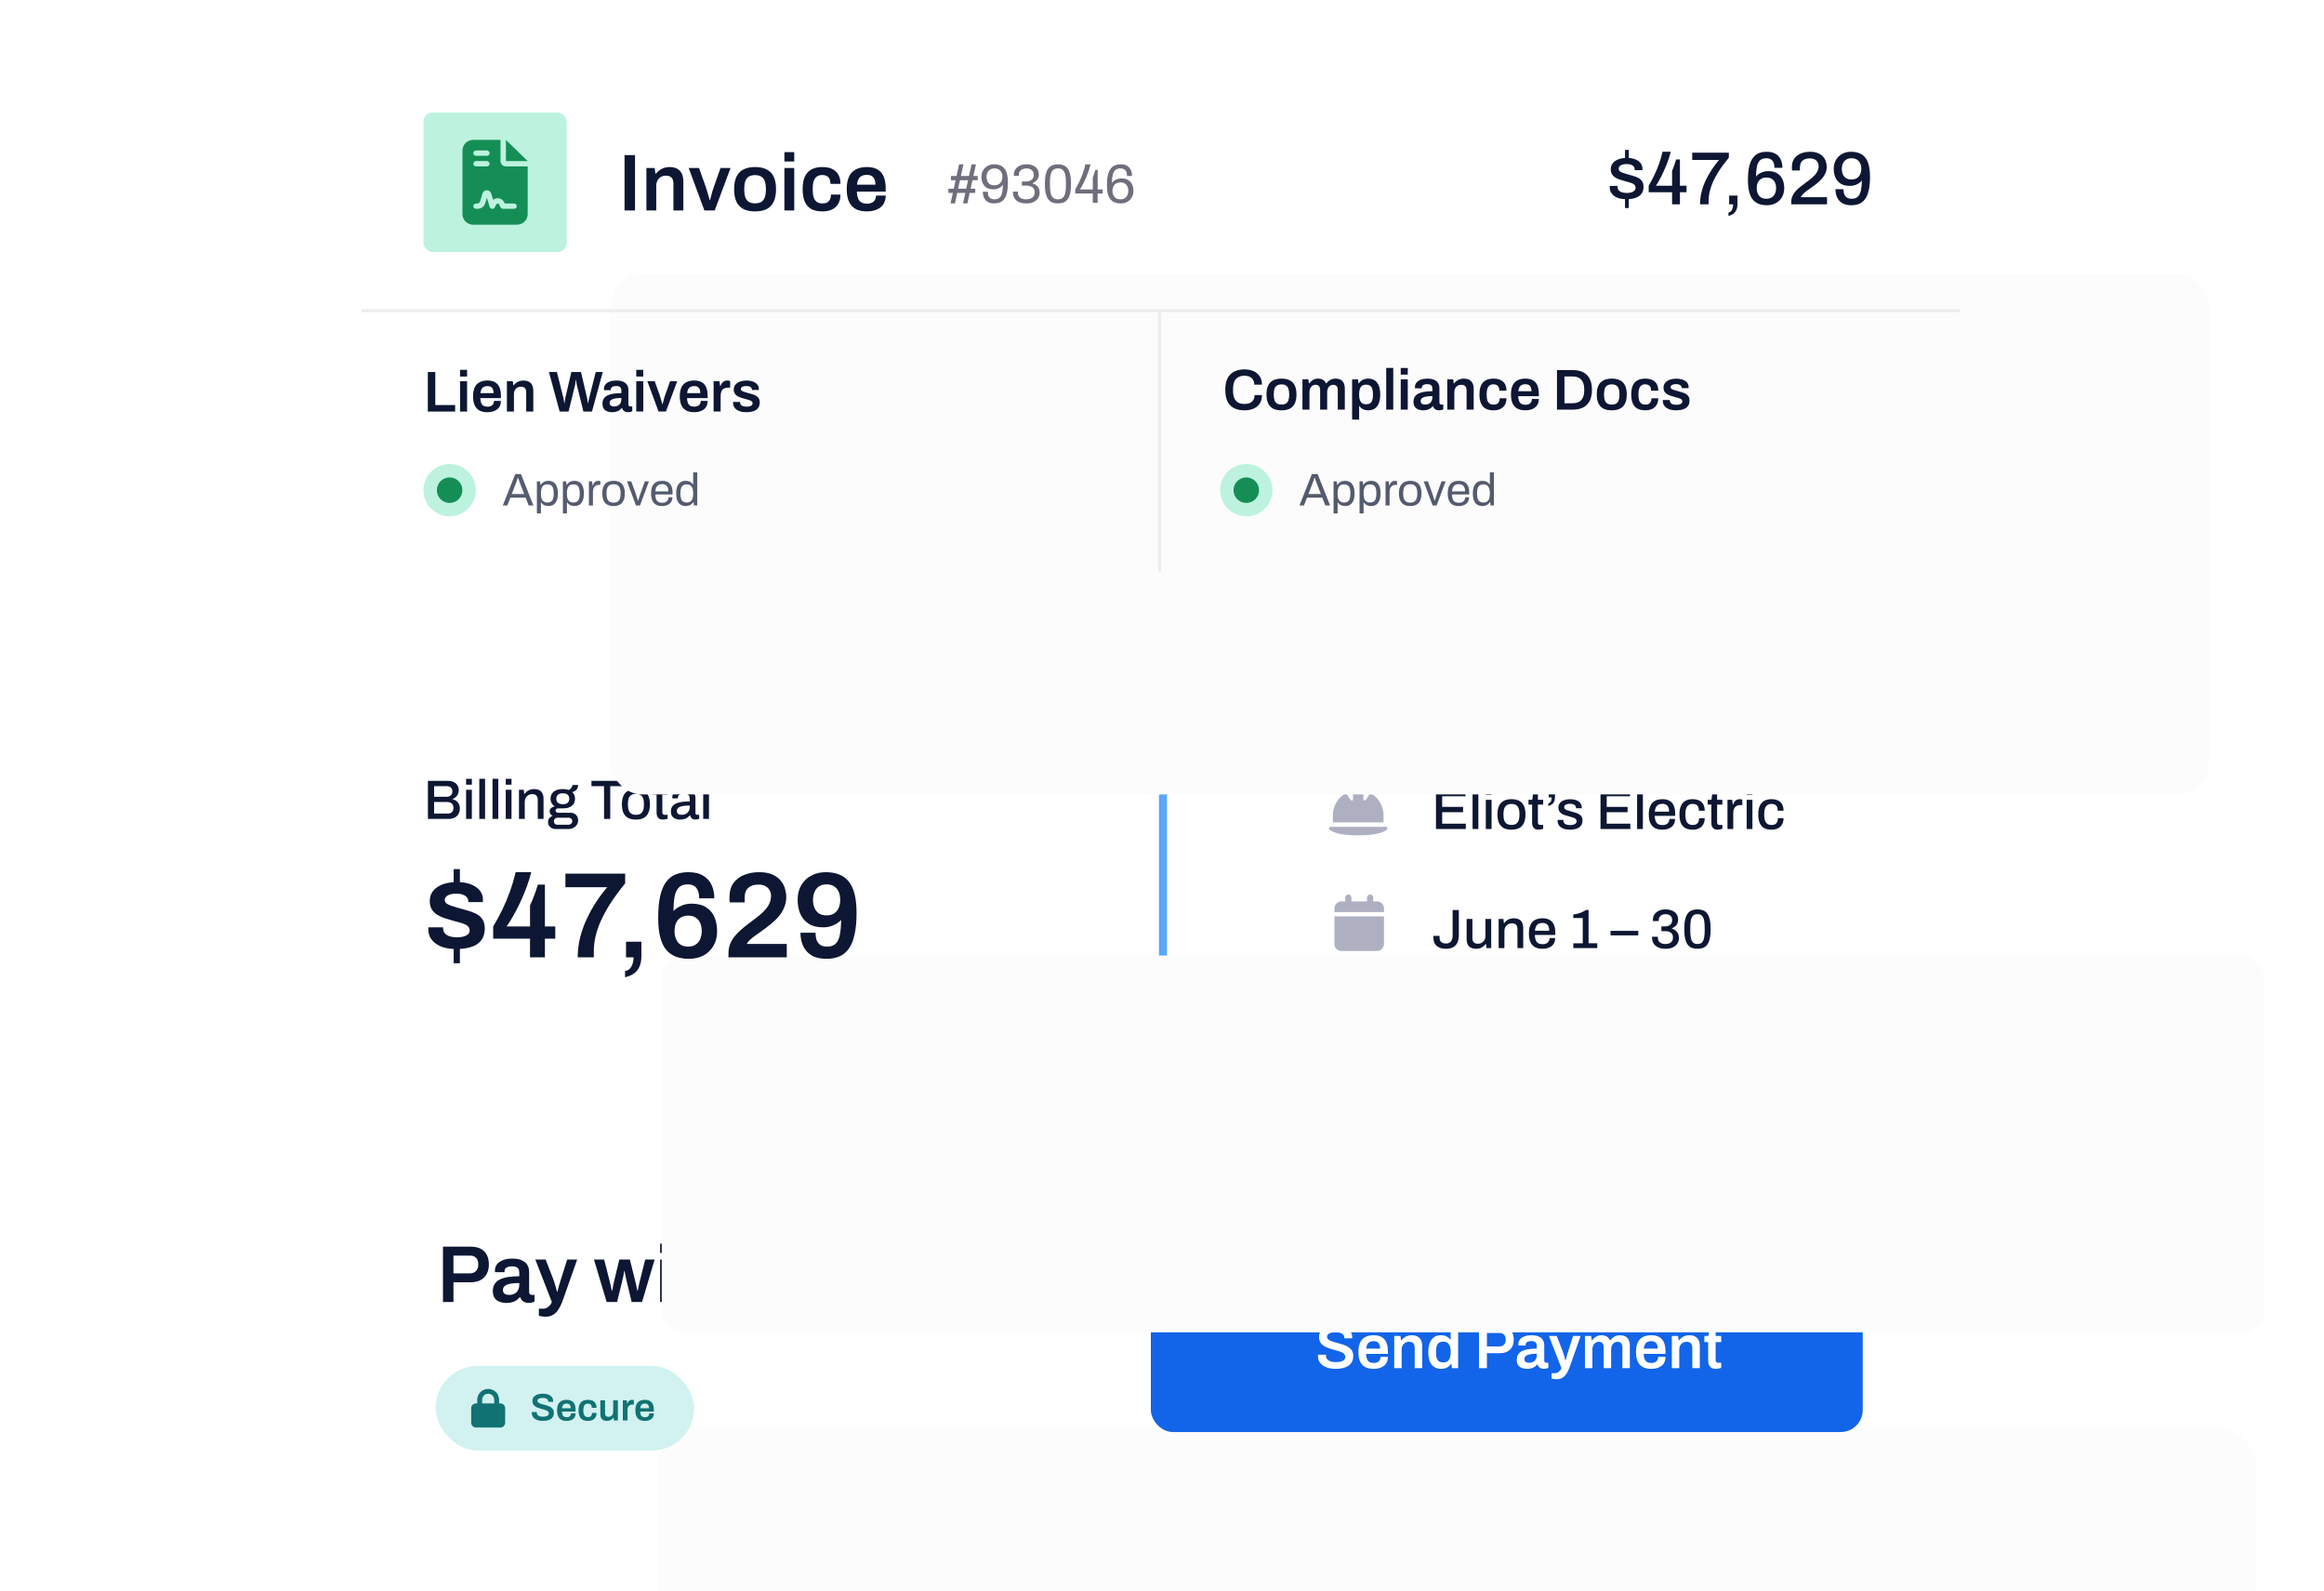 <svg fill="none" height="260" viewBox="0 0 380 260" width="380" xmlns="http://www.w3.org/2000/svg" xmlns:xlink="http://www.w3.org/1999/xlink"><filter id="a" color-interpolation-filters="sRGB" filterUnits="userSpaceOnUse" height="100.931" width="303.962" x="56.061" y="186.581"><feFlood flood-opacity="0" result="BackgroundImageFix"/><feColorMatrix in="SourceAlpha" result="hardAlpha" type="matrix" values="0 0 0 0 0 0 0 0 0 0 0 0 0 0 0 0 0 0 127 0"/><feOffset dx="1.691" dy="1.268"/><feGaussianBlur stdDeviation="2.325"/><feColorMatrix type="matrix" values="0 0 0 0 0 0 0 0 0 0 0 0 0 0 0 0 0 0 0.1 0"/><feBlend in2="BackgroundImageFix" mode="normal" result="effect1_dropShadow_311_31416"/><feColorMatrix in="SourceAlpha" result="hardAlpha" type="matrix" values="0 0 0 0 0 0 0 0 0 0 0 0 0 0 0 0 0 0 127 0"/><feOffset dx="6.342" dy="5.919"/><feGaussianBlur stdDeviation="4.439"/><feColorMatrix type="matrix" values="0 0 0 0 0 0 0 0 0 0 0 0 0 0 0 0 0 0 0.09 0"/><feBlend in2="effect1_dropShadow_311_31416" mode="normal" result="effect2_dropShadow_311_31416"/><feColorMatrix in="SourceAlpha" result="hardAlpha" type="matrix" values="0 0 0 0 0 0 0 0 0 0 0 0 0 0 0 0 0 0 127 0"/><feOffset dx="14.798" dy="13.107"/><feGaussianBlur stdDeviation="5.919"/><feColorMatrix type="matrix" values="0 0 0 0 0 0 0 0 0 0 0 0 0 0 0 0 0 0 0.05 0"/><feBlend in2="effect2_dropShadow_311_31416" mode="normal" result="effect3_dropShadow_311_31416"/><feColorMatrix in="SourceAlpha" result="hardAlpha" type="matrix" values="0 0 0 0 0 0 0 0 0 0 0 0 0 0 0 0 0 0 127 0"/><feOffset dx="25.79" dy="23.253"/><feGaussianBlur stdDeviation="6.976"/><feColorMatrix type="matrix" values="0 0 0 0 0 0 0 0 0 0 0 0 0 0 0 0 0 0 0.01 0"/><feBlend in2="effect3_dropShadow_311_31416" mode="normal" result="effect4_dropShadow_311_31416"/><feBlend in="SourceGraphic" in2="effect4_dropShadow_311_31416" mode="normal" result="shape"/></filter><filter id="b" color-interpolation-filters="sRGB" filterUnits="userSpaceOnUse" height="102.535" width="305.069" x="56.175" y="108.858"><feFlood flood-opacity="0" result="BackgroundImageFix"/><feColorMatrix in="SourceAlpha" result="hardAlpha" type="matrix" values="0 0 0 0 0 0 0 0 0 0 0 0 0 0 0 0 0 0 127 0"/><feOffset dx="1.706" dy="1.279"/><feGaussianBlur stdDeviation="2.345"/><feColorMatrix type="matrix" values="0 0 0 0 0 0 0 0 0 0 0 0 0 0 0 0 0 0 0.1 0"/><feBlend in2="BackgroundImageFix" mode="normal" result="effect1_dropShadow_311_31416"/><feColorMatrix in="SourceAlpha" result="hardAlpha" type="matrix" values="0 0 0 0 0 0 0 0 0 0 0 0 0 0 0 0 0 0 127 0"/><feOffset dx="6.396" dy="5.97"/><feGaussianBlur stdDeviation="4.477"/><feColorMatrix type="matrix" values="0 0 0 0 0 0 0 0 0 0 0 0 0 0 0 0 0 0 0.09 0"/><feBlend in2="effect1_dropShadow_311_31416" mode="normal" result="effect2_dropShadow_311_31416"/><feColorMatrix in="SourceAlpha" result="hardAlpha" type="matrix" values="0 0 0 0 0 0 0 0 0 0 0 0 0 0 0 0 0 0 127 0"/><feOffset dx="14.925" dy="13.219"/><feGaussianBlur stdDeviation="5.97"/><feColorMatrix type="matrix" values="0 0 0 0 0 0 0 0 0 0 0 0 0 0 0 0 0 0 0.05 0"/><feBlend in2="effect2_dropShadow_311_31416" mode="normal" result="effect3_dropShadow_311_31416"/><feColorMatrix in="SourceAlpha" result="hardAlpha" type="matrix" values="0 0 0 0 0 0 0 0 0 0 0 0 0 0 0 0 0 0 127 0"/><feOffset dx="26.012" dy="23.453"/><feGaussianBlur stdDeviation="7.036"/><feColorMatrix type="matrix" values="0 0 0 0 0 0 0 0 0 0 0 0 0 0 0 0 0 0 0.01 0"/><feBlend in2="effect3_dropShadow_311_31416" mode="normal" result="effect4_dropShadow_311_31416"/><feBlend in="SourceGraphic" in2="effect4_dropShadow_311_31416" mode="normal" result="shape"/></filter><filter id="c" color-interpolation-filters="sRGB" filterUnits="userSpaceOnUse" height="119.237" width="297.244" x="56.467" y="5.286"><feFlood flood-opacity="0" result="BackgroundImageFix"/><feColorMatrix in="SourceAlpha" result="hardAlpha" type="matrix" values="0 0 0 0 0 0 0 0 0 0 0 0 0 0 0 0 0 0 127 0"/><feOffset dx="1.423" dy="1.067"/><feGaussianBlur stdDeviation="1.956"/><feColorMatrix type="matrix" values="0 0 0 0 0 0 0 0 0 0 0 0 0 0 0 0 0 0 0.1 0"/><feBlend in2="BackgroundImageFix" mode="normal" result="effect1_dropShadow_311_31416"/><feColorMatrix in="SourceAlpha" result="hardAlpha" type="matrix" values="0 0 0 0 0 0 0 0 0 0 0 0 0 0 0 0 0 0 127 0"/><feOffset dx="5.335" dy="4.979"/><feGaussianBlur stdDeviation="3.734"/><feColorMatrix type="matrix" values="0 0 0 0 0 0 0 0 0 0 0 0 0 0 0 0 0 0 0.09 0"/><feBlend in2="effect1_dropShadow_311_31416" mode="normal" result="effect2_dropShadow_311_31416"/><feColorMatrix in="SourceAlpha" result="hardAlpha" type="matrix" values="0 0 0 0 0 0 0 0 0 0 0 0 0 0 0 0 0 0 127 0"/><feOffset dx="12.447" dy="11.025"/><feGaussianBlur stdDeviation="4.979"/><feColorMatrix type="matrix" values="0 0 0 0 0 0 0 0 0 0 0 0 0 0 0 0 0 0 0.05 0"/><feBlend in2="effect2_dropShadow_311_31416" mode="normal" result="effect3_dropShadow_311_31416"/><feColorMatrix in="SourceAlpha" result="hardAlpha" type="matrix" values="0 0 0 0 0 0 0 0 0 0 0 0 0 0 0 0 0 0 127 0"/><feOffset dx="21.694" dy="19.56"/><feGaussianBlur stdDeviation="5.868"/><feColorMatrix type="matrix" values="0 0 0 0 0 0 0 0 0 0 0 0 0 0 0 0 0 0 0.01 0"/><feBlend in2="effect3_dropShadow_311_31416" mode="normal" result="effect4_dropShadow_311_31416"/><feBlend in="SourceGraphic" in2="effect4_dropShadow_311_31416" mode="normal" result="shape"/></filter><path d="m190.16 88.762v124.96" stroke="#5ba6ff" stroke-width="1.319"/><g filter="url(#a)"><rect fill="#fcfcfc" height="60.343" rx="6.039" width="261.261" x="59.02" y="189.963"/></g><rect fill="#d1f2f0" height="13.849" rx="6.924" width="42.281" x="71.216" y="223.27"/><path d="m78.83 228.813v.592h1.985v-.592c0-.545-.444-.986-.992-.986s-.993.441-.993.986zm-.794.592v-.592c0-.98.8-1.776 1.786-1.776.986 0 1.786.796 1.786 1.776v.592h.199c.438 0 .794.354.794.79v2.368c0 .436-.356.79-.794.79h-3.97c-.438 0-.794-.354-.794-.79v-2.368c0-.436.356-.79.794-.79z" fill="#117273"/><path d="m88.748 232.269c-.238 0-.466-.026-.683-.076-.217-.054-.409-.135-.576-.244-.167-.113-.299-.251-.395-.413-.096-.167-.144-.364-.144-.589 0-.025 0-.05 0-.075.004-.025.006-.044.006-.057h.821c0 .009-.002.025-.006.05v.057c0 .138.04.257.119.357.079.096.194.171.345.225.15.05.328.075.532.075.138 0 .259-.008.363-.025.109-.016.2-.039.276-.069.079-.033.144-.071.194-.112.05-.046.086-.096.106-.151.025-.054.038-.112.038-.175 0-.121-.038-.221-.113-.301-.075-.079-.177-.146-.307-.2-.125-.054-.269-.102-.432-.144-.159-.046-.324-.092-.495-.138-.167-.046-.332-.1-.495-.163-.159-.067-.303-.146-.432-.238-.125-.092-.226-.207-.301-.345-.075-.142-.113-.311-.113-.507 0-.2.042-.376.125-.526.088-.15.209-.274.363-.37.159-.1.342-.173.551-.219.209-.05.436-.075.683-.075.23 0 .445.025.645.075.205.046.384.121.539.226.155.1.276.229.363.388.088.154.132.34.132.557v.076h-.808v-.063c0-.121-.038-.223-.113-.307-.071-.084-.173-.148-.307-.194-.13-.046-.282-.069-.457-.069-.188 0-.349.019-.482.056-.134.034-.236.086-.307.157-.071.067-.106.15-.106.25 0 .105.038.193.113.264.075.071.175.131.301.181.13.05.274.096.432.138.163.042.328.088.495.138.171.046.336.1.495.163.163.062.307.142.432.238.13.092.232.207.307.344.075.138.113.303.113.495 0 .322-.079.581-.238.777-.155.196-.37.338-.645.426-.271.088-.583.132-.933.132zm3.921 0c-.351 0-.643-.061-.877-.182-.234-.125-.409-.315-.526-.57-.117-.255-.175-.579-.175-.971 0-.397.058-.721.175-.971.117-.255.292-.443.526-.564.234-.125.526-.188.877-.188.317 0 .583.061.796.182.217.117.38.298.489.545.109.246.163.566.163.958v.226h-2.243c.008.204.04.378.094.52.054.138.138.242.251.313.117.067.269.1.457.1.096 0 .186-.012.269-.037.084-.025.157-.063.219-.113.063-.054.111-.121.144-.201.037-.079.056-.171.056-.275h.752c0 .209-.038.39-.113.545-.071.154-.173.282-.307.382-.13.1-.282.175-.457.225s-.365.076-.57.076zm-.783-2.074h1.435c0-.138-.017-.255-.05-.351-.029-.096-.073-.175-.132-.238-.054-.062-.121-.106-.2-.131-.079-.03-.169-.044-.269-.044-.163 0-.301.027-.413.081-.108.054-.192.138-.251.251-.059.113-.098.257-.119.432zm4.251 2.074c-.342 0-.628-.061-.858-.182-.226-.125-.395-.315-.507-.57-.113-.255-.169-.579-.169-.971 0-.397.056-.721.169-.971.117-.255.288-.443.514-.564.23-.125.514-.188.852-.188.221 0 .418.027.589.082.171.054.317.137.439.25.125.109.219.244.282.407.063.163.094.353.094.57h-.777c0-.154-.023-.282-.069-.382-.046-.1-.117-.175-.213-.225-.092-.055-.211-.082-.357-.082-.171 0-.311.04-.42.119-.109.08-.19.199-.244.357-.05.155-.075.351-.075.589v.082c0 .234.025.43.075.589.054.158.138.277.251.357.113.075.261.112.445.112.142 0 .259-.025.351-.075.096-.054.169-.133.219-.238.05-.104.075-.23.075-.376h.739c0 .205-.031.389-.094.552-.063.162-.154.3-.276.413-.121.113-.269.198-.445.257-.171.058-.367.088-.589.088zm3.1 0c-.317 0-.576-.086-.777-.257-.196-.176-.294-.472-.294-.89v-2.224h.764v2.086c0 .117.013.215.037.295.029.075.069.138.119.188.054.046.119.079.194.1.075.021.159.031.251.031.138 0 .261-.033.37-.1.113-.067.2-.159.263-.276.067-.121.1-.256.1-.407v-1.917h.765v3.295h-.633l-.063-.438h-.044c-.075.1-.165.19-.269.269-.1.075-.217.134-.351.176-.129.046-.274.069-.432.069zm2.606-.076v-3.295h.639l.063.52h.043c.042-.104.092-.2.151-.288.062-.092.142-.165.238-.219.096-.059.213-.088.351-.088.066 0 .127.006.181.019.059.012.103.025.132.038v.72h-.232c-.129 0-.244.019-.345.056-.1.034-.185.088-.256.163-.067.075-.117.169-.151.282-.033.113-.05.244-.05.395v1.697zm3.624.076c-.351 0-.643-.061-.877-.182-.234-.125-.409-.315-.526-.57s-.175-.579-.175-.971c0-.397.058-.721.175-.971.117-.255.292-.443.526-.564.234-.125.526-.188.877-.188.318 0 .583.061.796.182.217.117.38.298.488.545.109.246.163.566.163.958v.226h-2.242c.008.204.039.378.094.52.054.138.137.242.25.313.117.067.269.1.457.1.096 0 .186-.012.27-.037.083-.025.156-.063.219-.113.063-.054.111-.121.144-.201.038-.079.056-.171.056-.275h.752c0 .209-.037.39-.113.545-.071.154-.173.282-.307.382-.129.1-.281.175-.457.225-.175.05-.365.076-.57.076zm-.783-2.074h1.435c0-.138-.017-.255-.05-.351-.03-.096-.074-.175-.132-.238-.054-.062-.121-.106-.201-.131-.079-.03-.169-.044-.269-.044-.163 0-.301.027-.413.081-.109.054-.192.138-.251.251-.058.113-.098.257-.119.432z" fill="#117273"/><rect fill="#1264e9" height="27.899" rx="3.595" width="116.4" x="188.177" y="206.186"/><path d="m218.375 223.759c-.38 0-.743-.04-1.089-.12-.347-.087-.653-.217-.919-.39-.267-.18-.477-.4-.63-.659-.153-.267-.23-.58-.23-.94 0-.04 0-.08 0-.12.007-.039.01-.069.01-.089h1.309c0 .013-.003.04-.01.079v.09c0 .22.063.41.19.57.127.153.31.273.55.36.239.08.522.12.849.12.22 0 .413-.014.579-.04.174-.027.32-.064.44-.11.127-.054.23-.114.31-.18.08-.073.136-.153.17-.24.04-.087.059-.18.059-.28 0-.193-.059-.353-.179-.479-.12-.127-.283-.233-.49-.32-.2-.087-.43-.163-.689-.23-.253-.073-.517-.146-.79-.22-.266-.073-.529-.16-.789-.259-.253-.107-.483-.234-.689-.38-.2-.147-.36-.33-.48-.55-.12-.226-.18-.496-.18-.809 0-.32.067-.599.2-.839.14-.24.333-.437.58-.59.253-.16.546-.276.879-.349.333-.08.696-.12 1.089-.12.366 0 .709.04 1.029.12.326.073.613.193.859.359.247.16.44.367.58.62.14.246.21.543.21.889v.12h-1.289v-.1c0-.193-.06-.356-.18-.49-.113-.133-.277-.236-.49-.309-.206-.074-.449-.11-.729-.11-.3 0-.556.03-.77.09-.213.053-.376.136-.489.249-.113.107-.17.24-.17.4 0 .167.06.306.18.42.12.113.28.21.479.289.207.08.437.154.69.22.26.067.523.14.789.22.273.073.536.16.79.26.259.1.489.226.689.38.206.146.37.329.49.549.119.22.179.483.179.789 0 .513-.126.926-.379 1.239-.247.313-.59.54-1.029.68-.433.14-.93.21-1.489.21zm6.254 0c-.559 0-1.025-.097-1.398-.29-.373-.2-.653-.503-.84-.909-.186-.407-.279-.923-.279-1.549 0-.633.093-1.149.279-1.549.187-.406.467-.706.84-.899.373-.2.839-.3 1.398-.3.507 0 .93.097 1.269.29.347.187.606.476.78.869.173.393.259.903.259 1.529v.36h-3.577c.014.326.064.602.15.829.087.22.22.386.4.5.187.106.43.159.729.159.154 0 .297-.02.43-.06s.25-.099.35-.179c.1-.087.176-.194.23-.32.059-.127.089-.273.089-.44h1.199c0 .333-.06.623-.179.87-.114.246-.277.449-.49.609-.207.16-.45.28-.729.36-.28.08-.583.12-.91.12zm-1.249-3.308h2.288c0-.219-.026-.406-.079-.559-.047-.153-.117-.28-.21-.38-.087-.1-.193-.17-.32-.21-.127-.046-.27-.07-.43-.07-.259 0-.479.044-.659.13-.173.087-.306.22-.4.4-.093.18-.156.41-.19.689zm4.592 3.188v-5.256h1.019l.1.7h.07c.12-.16.26-.3.42-.42.166-.127.353-.223.559-.29.213-.073.446-.11.7-.11.333 0 .626.06.879.18.26.12.463.313.609.58.147.266.22.622.22 1.069v3.547h-1.229v-3.327c0-.187-.023-.34-.07-.46-.04-.127-.103-.227-.19-.3-.08-.08-.18-.136-.299-.17-.12-.033-.254-.05-.4-.05-.22 0-.42.054-.6.16-.173.107-.313.253-.419.44-.1.186-.15.403-.15.649v3.058zm7.663.12c-.426 0-.796-.097-1.109-.29s-.556-.493-.729-.899c-.167-.407-.25-.93-.25-1.569 0-.633.087-1.149.26-1.549.173-.406.413-.706.719-.899.307-.193.653-.29 1.039-.29.24 0 .46.027.66.08.2.054.376.137.529.25.153.107.283.24.39.4h.06v-2.578h1.219v7.224h-1.009l-.1-.7h-.07c-.167.273-.393.48-.68.62-.279.133-.589.2-.929.2zm.38-1.05c.28 0 .506-.063.679-.189.174-.127.3-.31.38-.55.087-.24.13-.533.13-.879v-.13c0-.26-.023-.493-.07-.699-.047-.207-.12-.38-.22-.52-.093-.14-.216-.246-.37-.32-.146-.073-.323-.11-.529-.11-.3 0-.54.06-.719.18-.174.113-.3.293-.38.54-.073.24-.11.546-.11.919v.14c0 .366.037.669.11.909.08.24.206.42.38.54.179.113.419.169.719.169zm5.815.93v-6.854h3.437c.506 0 .922.089 1.249.269.333.18.583.433.749.76.167.326.25.716.25 1.169 0 .446-.087.836-.26 1.169s-.433.592-.779.779c-.34.18-.766.27-1.279.27h-2.068v2.438zm1.299-3.547h2.028c.333 0 .589-.097.769-.29.187-.2.28-.473.28-.819 0-.233-.04-.43-.12-.59s-.196-.283-.35-.369c-.153-.087-.346-.13-.579-.13h-2.028zm6.536 3.667c-.147 0-.317-.02-.51-.06-.186-.034-.37-.1-.549-.2-.174-.1-.317-.247-.43-.44-.113-.2-.17-.459-.17-.779 0-.36.08-.656.24-.889.16-.24.383-.427.669-.56.293-.14.64-.236 1.039-.29.407-.06.85-.09 1.329-.09v-.429c0-.153-.023-.29-.07-.41-.046-.12-.133-.213-.259-.28-.12-.073-.304-.11-.55-.11s-.44.03-.579.09c-.14.06-.237.134-.29.22-.054.087-.08.177-.08.27v.14h-1.179c-.007-.033-.01-.067-.01-.1s0-.073 0-.12c0-.3.09-.559.27-.779.179-.22.429-.387.749-.5.32-.12.689-.18 1.109-.18.48 0 .873.067 1.179.2.313.133.546.323.699.57.154.246.23.546.23.899v2.478c0 .126.037.216.11.269.073.054.153.08.24.08h.32v.84c-.067.026-.164.056-.29.09-.127.04-.283.06-.47.06-.173 0-.329-.03-.469-.09-.134-.054-.247-.134-.34-.24-.093-.107-.16-.233-.2-.38h-.06c-.113.14-.25.267-.409.38-.154.106-.337.19-.55.25-.206.06-.446.09-.719.09zm.369-1c.2 0 .377-.03.53-.089.16-.06.29-.144.39-.25.106-.107.186-.237.239-.39.06-.153.09-.32.09-.5v-.239c-.366 0-.706.023-1.019.07-.306.046-.553.133-.739.259-.18.127-.27.307-.27.54 0 .12.027.226.08.32.06.086.146.156.26.209.12.047.266.07.439.07zm4.533 2.698c-.246 0-.446-.02-.599-.06-.154-.033-.24-.053-.26-.06v-.869h.559c.14 0 .28-.037.42-.11s.266-.173.38-.3c.113-.126.196-.266.249-.419l-2.048-5.256h1.279l.979 2.518c.047.113.093.256.14.43.053.173.107.353.16.539.053.18.097.343.13.49h.05c.026-.1.056-.213.09-.34.033-.126.066-.256.1-.39.04-.133.08-.263.12-.389.04-.127.073-.237.099-.33l.8-2.528h1.239l-1.759 4.986c-.1.28-.213.546-.339.799-.12.253-.264.476-.43.67-.16.193-.353.343-.58.449-.219.113-.479.17-.779.17zm4.589-1.818v-5.256h1.019l.1.7h.07c.113-.16.243-.3.39-.42.146-.127.313-.223.499-.29.193-.073.403-.11.63-.11.306 0 .579.064.819.19.24.127.426.337.56.63h.07c.113-.16.246-.3.399-.42.153-.127.33-.223.53-.29.2-.073.416-.11.649-.11.313 0 .59.057.829.17.24.113.43.3.57.56.14.259.21.606.21 1.039v3.607h-1.219v-3.357c0-.18-.02-.33-.06-.45-.04-.127-.097-.223-.17-.29-.067-.073-.153-.126-.26-.16-.1-.033-.21-.05-.329-.05-.194 0-.367.054-.52.16-.153.107-.276.253-.37.44-.086.186-.13.403-.13.649v3.058h-1.219v-3.357c0-.18-.02-.33-.06-.45-.039-.127-.096-.223-.169-.29-.067-.073-.154-.126-.26-.16-.1-.033-.21-.05-.33-.05-.193 0-.37.054-.529.16-.154.107-.277.253-.37.44-.087.186-.13.403-.13.649v3.058zm10.864.12c-.56 0-1.026-.097-1.399-.29-.373-.2-.653-.503-.839-.909-.187-.407-.28-.923-.28-1.549 0-.633.093-1.149.28-1.549.186-.406.466-.706.839-.899.373-.2.839-.3 1.399-.3.506 0 .929.097 1.269.29.346.187.606.476.779.869s.26.903.26 1.529v.36h-3.577c.013.326.063.602.15.829.087.22.22.386.4.5.186.106.429.159.729.159.153 0 .296-.02.43-.06.133-.04.249-.099.349-.179.1-.087.177-.194.23-.32.06-.127.09-.273.09-.44h1.199c0 .333-.06.623-.18.87-.113.246-.276.449-.489.609-.207.16-.45.28-.73.36s-.583.12-.909.12zm-1.249-3.308h2.288c0-.219-.027-.406-.08-.559-.046-.153-.116-.28-.21-.38-.086-.1-.193-.17-.319-.21-.127-.046-.27-.07-.43-.07-.26 0-.48.044-.659.13-.174.087-.307.22-.4.4s-.157.41-.19.689zm4.592 3.188v-5.256h1.019l.1.7h.07c.119-.16.259-.3.419-.42.167-.127.353-.223.56-.29.213-.073.446-.11.699-.11.333 0 .626.06.879.18.26.12.463.313.61.58.146.266.22.622.22 1.069v3.547h-1.229v-3.327c0-.187-.024-.34-.07-.46-.04-.127-.103-.227-.19-.3-.08-.08-.18-.136-.3-.17-.12-.033-.253-.05-.399-.05-.22 0-.42.054-.6.16-.173.107-.313.253-.42.44-.099.186-.149.403-.149.649v3.058zm7.223.12c-.326 0-.583-.064-.769-.19-.187-.133-.32-.3-.4-.5-.073-.206-.11-.416-.11-.629v-3.058h-.629v-.999h.659l.22-1.469h.969v1.469h.91v.999h-.91v2.938c0 .14.037.25.11.33.073.073.183.109.33.109h.47v.84c-.067.026-.15.05-.25.07-.094.026-.193.046-.3.06-.107.02-.207.03-.3.03z" fill="#fff"/><path d="m72.431 212.83v-9.047h4.537c.668 0 1.218.119 1.649.356.44.238.769.572.989 1.003.22.43.33.945.33 1.543 0 .589-.114 1.103-.343 1.542-.229.44-.571.783-1.029 1.029-.448.238-1.011.356-1.688.356h-2.73v3.218zm1.714-4.682h2.677c.44 0 .778-.127 1.015-.382.246-.264.369-.624.369-1.081 0-.308-.053-.568-.158-.779-.105-.211-.259-.373-.462-.488-.202-.114-.457-.171-.765-.171h-2.677zm8.627 4.84c-.193 0-.418-.026-.673-.079-.246-.044-.488-.132-.725-.264-.229-.131-.418-.325-.567-.58-.149-.264-.224-.606-.224-1.028 0-.475.105-.866.317-1.174.211-.317.505-.563.884-.739.387-.184.844-.312 1.371-.382.536-.079 1.121-.119 1.754-.119v-.567c0-.202-.031-.382-.092-.541-.061-.158-.176-.281-.343-.369-.158-.097-.4-.145-.725-.145s-.58.04-.765.119-.312.176-.383.29c-.07.114-.105.233-.105.356v.185h-1.556c-.009-.044-.013-.088-.013-.132s0-.097 0-.159c0-.395.119-.738.356-1.028.237-.29.567-.51.989-.66.422-.158.91-.237 1.464-.237.633 0 1.152.088 1.556.264.413.176.721.426.923.751.202.326.303.721.303 1.187v3.271c0 .167.048.286.145.356s.202.106.317.106h.422v1.107c-.088.035-.215.075-.382.119-.167.053-.374.079-.62.079-.229 0-.435-.039-.62-.119-.176-.07-.325-.175-.448-.316-.123-.141-.211-.308-.264-.501h-.079c-.149.184-.33.351-.541.501-.202.141-.444.251-.725.33-.273.079-.589.118-.95.118zm.488-1.318c.264 0 .497-.04.699-.119.211-.079.382-.189.514-.33.141-.141.246-.312.317-.514.079-.202.119-.422.119-.66v-.316c-.483 0-.932.031-1.345.092-.405.062-.73.176-.976.343-.237.167-.356.405-.356.712 0 .159.035.299.105.422.079.115.193.207.343.277.158.062.352.093.58.093zm5.983 3.56c-.325 0-.589-.026-.791-.079-.202-.044-.317-.07-.343-.079v-1.147h.739c.185 0 .369-.049.554-.145.185-.097.352-.229.501-.396.149-.167.259-.352.33-.554l-2.704-6.937h1.688l1.292 3.324c.061.149.123.338.185.567.07.228.141.466.211.712.07.237.128.453.171.646h.066c.035-.132.075-.281.119-.448.044-.167.088-.339.132-.515.053-.176.105-.347.158-.514.053-.167.097-.312.132-.435l1.055-3.337h1.635l-2.321 6.581c-.132.369-.281.721-.448 1.055-.158.334-.347.629-.567.884-.211.255-.466.452-.765.593-.29.15-.633.224-1.029.224zm9.95-2.4-2.071-6.937h1.662l.963 3.772c.053.193.097.387.132.58.035.185.066.343.092.475s.043.211.052.237h.079c.036-.158.071-.329.106-.514s.066-.352.092-.501c.035-.158.057-.264.066-.317l.897-3.732h1.728l.936 3.746c.035.123.066.268.092.435.035.158.071.316.106.475.035.158.061.294.079.408h.079c.018-.105.04-.233.066-.382.035-.15.07-.303.105-.462.036-.158.066-.303.093-.435l.949-3.785h1.543l-2.057 6.937h-1.701l-.792-3.31c-.035-.167-.079-.356-.131-.567-.044-.211-.088-.422-.132-.633-.036-.211-.066-.391-.093-.541h-.079c0 .062-.013.172-.039.33-.027.158-.066.356-.119.593-.044.238-.106.51-.185.818l-.817 3.31zm8.742-8.005v-1.53h1.608v1.53zm0 8.005v-6.937h1.608v6.937zm5.155.158c-.43 0-.769-.083-1.015-.25-.246-.176-.422-.396-.528-.66-.096-.272-.145-.549-.145-.83v-4.036h-.831v-1.319h.871l.29-1.938h1.279v1.938h1.2v1.319h-1.2v3.877c0 .185.049.33.145.435.097.097.242.146.436.146h.619v1.107c-.088.035-.197.066-.329.093-.123.035-.255.061-.396.079-.141.026-.273.039-.396.039zm2.314-.158v-9.535h1.609v3.39h.092c.15-.185.326-.348.528-.488.202-.141.431-.251.686-.33.264-.088.554-.132.87-.132.44 0 .827.079 1.161.237.343.159.611.414.804.765.194.352.29.822.29 1.411v4.682h-1.622v-4.391c0-.247-.031-.449-.092-.607-.053-.167-.136-.299-.251-.396-.105-.105-.237-.18-.395-.224-.159-.044-.334-.066-.528-.066-.29 0-.554.07-.791.211-.229.141-.413.334-.554.58-.132.247-.198.532-.198.858v4.035zm10.487 0v-9.047h4.932c.484 0 .915.092 1.293.277.387.185.69.444.91.778.219.334.329.726.329 1.174 0 .343-.066.655-.197.936-.132.282-.313.519-.541.712-.22.185-.471.326-.752.422v.053c.334.071.633.207.897.409.264.193.47.444.62.752.149.299.224.646.224 1.042 0 .562-.128 1.028-.383 1.397-.246.37-.58.647-1.002.831-.413.176-.879.264-1.398.264zm1.714-1.464h2.994c.361 0 .655-.096.884-.29.237-.202.356-.514.356-.936 0-.246-.049-.462-.145-.646-.097-.185-.246-.326-.449-.422-.193-.106-.444-.159-.751-.159h-2.889zm0-3.89h2.77c.264 0 .483-.049.659-.145.185-.097.321-.229.409-.396.097-.167.145-.352.145-.554 0-.387-.105-.672-.316-.857-.203-.185-.471-.277-.805-.277h-2.862zm9.655 5.512c-.668 0-1.214-.18-1.636-.54-.413-.37-.619-.994-.619-1.873v-4.682h1.609v4.392c0 .246.026.453.079.62.061.158.145.29.25.395.114.097.251.167.409.211s.334.066.528.066c.29 0 .549-.07.778-.211.237-.14.422-.334.554-.58.14-.255.211-.541.211-.857v-4.036h1.608v6.937h-1.332l-.131-.923h-.093c-.158.211-.347.4-.567.567-.211.158-.457.281-.738.369-.273.097-.576.145-.91.145zm5.486-8.163v-1.53h1.609v1.53zm0 8.005v-6.937h1.609v6.937zm3.323 0v-9.535h1.609v9.535zm5.156.158c-.431 0-.77-.083-1.016-.25-.246-.176-.422-.396-.527-.66-.097-.272-.145-.549-.145-.83v-4.036h-.831v-1.319h.87l.29-1.938h1.279v1.938h1.201v1.319h-1.201v3.877c0 .185.049.33.146.435.096.097.241.146.435.146h.62v1.107c-.088.035-.198.066-.33.093-.123.035-.255.061-.396.079-.14.026-.272.039-.395.039z" fill="#0d1733"/><g filter="url(#b)"><rect fill="#fcfcfc" height="61.599" rx="3.517" width="262" x="59.16" y="112.27"/></g><g fill="#0d1733"><path d="m74.18 145.223v-3.151h1.017v3.151zm0 12.244v-3.31h1.017v3.31zm.439-2.333c-.758 0-1.423-.08-1.994-.239-.572-.173-1.05-.406-1.436-.698-.386-.293-.678-.632-.877-1.017-.186-.399-.279-.831-.279-1.296 0-.067 0-.127 0-.18.013-.053.02-.093.02-.12h2.393v.08.08c.013.359.126.651.339.877.213.213.492.366.838.459.346.093.711.14 1.097.14.346 0 .671-.033.977-.1.319-.08.578-.199.778-.359.213-.173.319-.392.319-.658 0-.346-.133-.612-.399-.798s-.618-.339-1.057-.458c-.425-.12-.884-.246-1.376-.379-.439-.12-.877-.253-1.316-.399-.439-.146-.838-.332-1.197-.558-.346-.226-.631-.519-.858-.878-.213-.359-.319-.804-.319-1.336 0-.519.113-.971.339-1.356.226-.386.538-.705.937-.957.399-.266.871-.466 1.416-.599.545-.133 1.137-.199 1.775-.199.625 0 1.19.066 1.695.199.518.133.964.326 1.336.579.386.239.678.538.877.897.213.346.319.731.319 1.157 0 .093-.007.186-.02.279v.16h-2.373v-.14c0-.253-.08-.465-.239-.638-.146-.186-.366-.333-.658-.439-.279-.106-.631-.159-1.057-.159-.319 0-.598.026-.838.079s-.439.127-.598.22c-.146.093-.259.199-.339.319-.08.119-.12.252-.12.399 0 .252.1.452.299.598.199.146.465.272.798.379.346.106.718.219 1.117.339.479.133.971.272 1.476.418.505.133.971.306 1.396.519.439.213.791.512 1.057.897.266.386.399.898.399 1.536 0 .611-.12 1.137-.359 1.575-.226.426-.552.771-.977 1.037-.412.253-.904.439-1.476.559-.558.119-1.17.179-1.835.179zm12.045 1.356v-3.051h-6.022v-1.994c.532-.878 1.024-1.782 1.476-2.712.452-.931.864-1.908 1.236-2.932.372-1.023.691-2.1.957-3.23h2.553c-.173.704-.392 1.429-.658 2.173-.266.745-.558 1.469-.877 2.174s-.638 1.363-.957 1.974c-.319.599-.618 1.124-.897 1.576-.266.438-.479.764-.638.977h3.829v-3.45c.12-.253.239-.519.359-.798.12-.292.233-.585.339-.877.12-.306.226-.598.319-.878.093-.292.179-.571.259-.837h1.157v6.84h1.695v1.994h-1.695v3.051zm7.8 0c0-1.117.133-2.207.399-3.27.279-1.077.651-2.107 1.117-3.091s.984-1.908 1.556-2.772c.572-.864 1.157-1.642 1.755-2.333h-6.84v-2.214h9.772v1.595c-.452.545-.918 1.144-1.396 1.795-.479.652-.944 1.343-1.396 2.074-.439.731-.838 1.489-1.197 2.274-.346.784-.625 1.595-.838 2.432-.199.825-.299 1.656-.299 2.493v1.017zm7.739 3.251v-1.017c.332-.053.598-.186.798-.399.199-.213.345-.479.438-.798.107-.319.16-.665.16-1.037h-1.237v-2.552h2.513v2.333c0 .771-.126 1.396-.379 1.874-.239.479-.565.838-.977 1.077-.399.253-.838.426-1.316.519zm10.446-3.011c-.785 0-1.489-.113-2.114-.339-.612-.226-1.137-.592-1.576-1.097-.438-.519-.771-1.203-.997-2.054-.226-.864-.339-1.928-.339-3.191 0-1.423.107-2.612.319-3.57.226-.957.545-1.721.958-2.293.425-.572.943-.984 1.555-1.236.612-.253 1.31-.379 2.094-.379.997 0 1.808.192 2.433.578.625.372 1.083.877 1.376 1.516.292.638.439 1.362.439 2.173h-2.473c0-.478-.067-.884-.2-1.216-.119-.346-.319-.605-.598-.778-.279-.186-.638-.279-1.077-.279-.651 0-1.143.179-1.476.538-.332.346-.558.845-.678 1.496-.106.651-.166 1.429-.179 2.333.08-.106.246-.252.499-.439.265-.199.611-.378 1.037-.538.425-.159.91-.239 1.455-.239.957 0 1.742.199 2.353.598.612.386 1.064.917 1.356 1.595.293.678.439 1.449.439 2.314 0 .917-.199 1.715-.598 2.393s-.944 1.203-1.635 1.575c-.692.359-1.483.539-2.373.539zm-.12-1.995c.505 0 .917-.113 1.236-.339.333-.226.579-.531.738-.917.16-.386.24-.811.24-1.276 0-.492-.08-.924-.24-1.297-.159-.385-.405-.684-.738-.897-.319-.226-.731-.339-1.236-.339s-.924.113-1.256.339c-.333.213-.579.512-.738.897-.16.373-.24.811-.24 1.317 0 .465.08.89.24 1.276.159.385.405.691.738.917.332.213.751.319 1.256.319zm6.584 1.755v-.658c0-.598.107-1.143.319-1.635.213-.492.499-.937.858-1.336.359-.412.758-.798 1.196-1.157.452-.372.904-.724 1.356-1.057.559-.412 1.084-.824 1.576-1.236.492-.426.891-.878 1.196-1.356.306-.492.459-1.037.459-1.635 0-.28-.066-.559-.199-.838s-.353-.512-.658-.698c-.293-.186-.692-.279-1.197-.279s-.924.086-1.256.259c-.333.16-.585.392-.758.698-.16.306-.239.685-.239 1.137v.817h-2.433c-.014-.066-.027-.166-.04-.299-.014-.133-.02-.299-.02-.498 0-.984.219-1.775.658-2.373.452-.612 1.044-1.057 1.775-1.337.744-.292 1.549-.438 2.413-.438.904 0 1.642.133 2.213.399.585.265 1.037.604 1.356 1.017.333.412.559.85.678 1.316.133.465.2.891.2 1.276 0 .638-.113 1.223-.339 1.755-.213.518-.512 1.01-.898 1.476-.385.452-.844.89-1.376 1.316-.518.412-1.077.831-1.675 1.256-.306.213-.605.426-.897.638-.293.213-.552.426-.778.638-.213.213-.379.426-.498.639h6.541v2.193zm16.017.24c-.997 0-1.808-.187-2.433-.559-.625-.385-1.083-.897-1.376-1.535-.292-.652-.439-1.376-.439-2.174h2.473c0 .479.06.891.18 1.236.133.333.339.592.618.778.279.173.638.259 1.077.259.651 0 1.137-.172 1.456-.518.332-.359.551-.864.658-1.516.119-.664.186-1.442.199-2.333-.066.093-.233.239-.498.439-.253.199-.592.379-1.017.538-.413.16-.891.239-1.436.239-.958 0-1.742-.192-2.353-.578-.612-.399-1.071-.937-1.376-1.615-.293-.691-.439-1.463-.439-2.313 0-.931.199-1.729.598-2.393.399-.678.944-1.197 1.635-1.556.692-.372 1.476-.558 2.353-.558.785 0 1.489.113 2.114.339s1.157.598 1.596 1.116c.438.506.771 1.19.997 2.055.226.85.339 1.907.339 3.17 0 1.41-.113 2.599-.339 3.57-.213.957-.532 1.722-.957 2.293-.413.572-.924.984-1.536 1.237-.612.252-1.309.379-2.094.379zm.02-7.1c.505 0 .924-.106 1.256-.319.333-.226.579-.532.738-.917.16-.386.24-.824.24-1.316 0-.479-.08-.904-.24-1.277-.159-.385-.405-.684-.738-.897-.332-.226-.751-.339-1.256-.339s-.924.113-1.256.339c-.319.226-.559.532-.718.917-.16.373-.24.798-.24 1.277 0 .491.08.93.24 1.316.159.372.399.671.718.897.332.213.751.319 1.256.319z"/><path d="m69.969 133.865v-6.222h3.302c.345 0 .647.063.907.19.26.121.463.297.608.526.151.23.227.499.227.808 0 .235-.045.45-.136.644-.085.193-.206.356-.363.489-.151.134-.324.233-.517.3v.036c.224.048.423.139.599.272.181.127.324.297.426.508.109.206.163.454.163.744 0 .393-.088.717-.263.971-.169.253-.396.441-.68.562-.284.115-.608.172-.971.172zm1.016-.871h2.204c.278 0 .505-.072.68-.217.181-.151.272-.393.272-.726 0-.199-.039-.369-.118-.508-.073-.145-.184-.254-.336-.326-.151-.079-.342-.118-.572-.118h-2.132zm0-2.748h2.05c.194 0 .36-.036.499-.109.139-.072.245-.175.317-.308.079-.133.118-.281.118-.445 0-.296-.082-.514-.245-.653-.157-.145-.366-.217-.626-.217h-2.114zm5.226-1.977v-.962h.943v.962zm0 5.596v-4.771h.943v4.771zm2.161 0v-6.558h.943v6.558zm2.161 0v-6.558h.943v6.558zm2.161-5.596v-.962h.943v.962zm0 5.596v-4.771h.943v4.771zm2.161 0v-4.771h.78l.082.68h.064c.115-.175.251-.32.408-.435s.33-.203.517-.263c.194-.061.405-.091.635-.091.302 0 .568.055.798.164.23.102.408.272.535.507.133.236.2.554.2.953v3.256h-.943v-3.111c0-.181-.024-.333-.072-.454-.042-.12-.106-.217-.191-.29-.085-.072-.184-.124-.299-.154s-.242-.045-.381-.045c-.218 0-.417.054-.599.163-.175.103-.317.248-.426.435-.109.188-.163.408-.163.662v2.794zm5.998 1.651c-.218 0-.423-.045-.617-.136-.188-.091-.339-.221-.454-.39-.115-.169-.172-.375-.172-.617 0-.266.073-.481.218-.644.151-.169.327-.296.526-.381-.145-.066-.263-.163-.354-.29-.085-.127-.127-.272-.127-.435 0-.224.082-.406.245-.545.163-.139.354-.229.571-.272-.212-.139-.378-.314-.499-.526-.115-.212-.172-.45-.172-.716 0-.321.076-.596.227-.826.151-.236.375-.42.671-.553.302-.133.668-.2 1.097-.2.188 0 .363.015.526.046.169.024.321.06.454.108.212-.108.363-.238.454-.39.091-.157.145-.302.163-.435h.925c0 .2-.042.381-.127.544-.079.157-.191.291-.336.399-.139.103-.308.176-.508.218.151.139.263.302.336.49.079.181.118.381.118.599 0 .314-.072.589-.218.825-.145.236-.366.42-.662.553-.29.133-.65.2-1.079.2h-.744c-.145 0-.263.03-.354.091-.085.06-.127.151-.127.272 0 .102.042.187.127.254.085.066.197.099.336.099h2.014c.351 0 .641.118.871.354.23.23.345.526.345.889 0 .266-.07.505-.209.717-.133.217-.324.387-.572.508-.242.127-.523.19-.844.19zm.308-.698h1.732c.127 0 .242-.025.345-.073s.184-.118.245-.209c.06-.084.091-.181.091-.29 0-.181-.058-.323-.172-.426-.109-.103-.245-.154-.408-.154h-1.832c-.169 0-.311.057-.426.172-.115.109-.172.245-.172.408 0 .17.054.306.163.408.115.109.26.164.435.164zm.862-3.356c.357 0 .623-.079.798-.236.175-.164.263-.384.263-.662 0-.285-.088-.502-.263-.654-.175-.157-.441-.235-.798-.235s-.623.078-.798.235c-.175.152-.263.369-.263.654 0 .181.036.341.109.48.079.133.197.236.354.309.163.072.363.109.599.109zm6.742 2.403v-5.351h-2.059v-.871h5.152v.871h-2.077v5.351zm5.208.109c-.495 0-.916-.088-1.26-.263-.339-.181-.596-.457-.771-.825-.17-.369-.254-.838-.254-1.406 0-.575.084-1.043.254-1.406.175-.369.432-.641.771-.817.344-.181.765-.272 1.26-.272.508 0 .932.091 1.27.272.339.176.593.448.762.817.176.363.263.831.263 1.406 0 .568-.087 1.037-.263 1.406-.169.368-.423.644-.762.825-.338.175-.762.263-1.27.263zm0-.78c.303 0 .551-.057.744-.172.194-.121.336-.303.427-.545.096-.241.145-.547.145-.916v-.163c0-.369-.049-.674-.145-.916-.091-.242-.233-.42-.427-.535-.193-.121-.441-.182-.744-.182-.296 0-.541.061-.734.182-.194.115-.339.293-.436.535-.09.242-.136.547-.136.916v.163c0 .369.046.675.136.916.097.242.242.424.436.545.193.115.438.172.734.172zm4.445.78c-.272 0-.487-.051-.644-.154-.151-.109-.26-.245-.326-.408-.061-.17-.091-.348-.091-.535v-3.003h-.599v-.78h.617l.172-1.333h.753v1.333h.862v.78h-.862v2.894c0 .139.03.245.091.317.06.073.16.109.299.109h.472v.635c-.061.024-.136.045-.227.063-.084.025-.172.043-.263.055-.091.018-.175.027-.254.027zm2.782 0c-.151 0-.314-.018-.49-.054-.175-.037-.341-.103-.499-.2-.151-.097-.275-.23-.372-.399-.096-.175-.145-.402-.145-.68 0-.327.076-.596.227-.808.151-.211.363-.378.635-.498.272-.121.596-.206.971-.254.381-.049.795-.073 1.242-.073v-.472c0-.157-.027-.296-.081-.417-.049-.121-.143-.215-.282-.281-.133-.067-.326-.1-.58-.1s-.454.033-.599.1c-.139.06-.239.139-.299.236-.055.09-.082.19-.082.299v.136h-.907c-.006-.03-.009-.06-.009-.091 0-.03 0-.066 0-.108 0-.285.079-.524.236-.717.163-.2.39-.351.68-.454.291-.102.626-.154 1.007-.154.411 0 .753.061 1.025.182.278.115.487.281.626.499.139.217.209.48.209.789v2.422c0 .114.027.196.081.244.061.049.13.073.209.073h.326v.635c-.072.03-.163.06-.272.091-.109.03-.236.045-.381.045-.163 0-.302-.03-.417-.091-.109-.054-.199-.133-.272-.236-.067-.108-.112-.229-.136-.362h-.055c-.108.139-.241.263-.399.372-.151.102-.326.181-.526.235-.199.061-.423.091-.671.091zm.263-.78c.188 0 .36-.027.517-.082.163-.06.302-.142.417-.245.115-.108.206-.235.272-.381.067-.151.1-.314.1-.489v-.318c-.417 0-.783.024-1.097.073-.315.048-.56.139-.735.272-.175.127-.263.305-.263.535 0 .139.03.257.091.354.06.091.151.16.272.208.121.049.263.073.426.073zm3.518.671v-6.558h.943v6.558z"/><path d="m234.799 135.516v-6.223h4.826v.871h-3.81v1.732h3.411v.871h-3.411v1.878h3.864v.871zm5.985 0v-6.558h.944v6.558zm2.162-5.597v-.961h.943v.961zm0 5.597v-4.772h.943v4.772zm4.193.108c-.496 0-.916-.087-1.261-.263-.339-.181-.596-.456-.771-.825-.169-.369-.254-.838-.254-1.406 0-.574.085-1.043.254-1.406.175-.369.432-.641.771-.816.345-.182.765-.272 1.261-.272.508 0 .931.09 1.27.272.338.175.592.447.762.816.175.363.263.832.263 1.406 0 .568-.088 1.037-.263 1.406-.17.369-.424.644-.762.825-.339.176-.762.263-1.27.263zm0-.78c.302 0 .55-.057.744-.172.193-.121.335-.302.426-.544.097-.242.145-.547.145-.916v-.164c0-.368-.048-.674-.145-.916-.091-.242-.233-.42-.426-.535-.194-.121-.442-.181-.744-.181-.297 0-.541.06-.735.181-.193.115-.339.293-.435.535-.091.242-.136.548-.136.916v.164c0 .369.045.674.136.916.096.242.242.423.435.544.194.115.438.172.735.172zm4.444.78c-.272 0-.486-.051-.644-.154-.151-.109-.26-.245-.326-.408-.061-.169-.091-.348-.091-.535v-3.002h-.598v-.781h.616l.173-1.333h.753v1.333h.861v.781h-.861v2.893c0 .139.03.245.09.318.061.072.161.108.3.108h.471v.635c-.06.025-.136.046-.227.064-.084.024-.172.042-.263.054-.09.018-.175.027-.254.027zm1.576-3.882v-.417c.133-.024.242-.082.326-.172.085-.097.146-.215.182-.354s.054-.29.054-.454h-.48v-1.052h1.015v.953c0 .344-.054.622-.163.834-.109.206-.248.36-.417.463-.163.096-.336.163-.517.199zm3.558 3.882c-.333 0-.626-.036-.88-.108-.254-.073-.466-.173-.635-.3s-.299-.278-.39-.453c-.085-.182-.127-.381-.127-.599 0-.03 0-.057 0-.082.006-.024.009-.045.009-.063h.934v.054.046c0 .187.052.338.155.453.102.109.238.188.408.236.175.042.366.064.571.064.182 0 .348-.022.499-.064.157-.048.284-.118.381-.209.103-.09.154-.205.154-.344 0-.182-.063-.321-.19-.417-.127-.097-.294-.173-.499-.227-.206-.061-.42-.124-.644-.191-.2-.054-.399-.112-.599-.172-.193-.067-.369-.151-.526-.254s-.284-.233-.381-.39-.145-.354-.145-.59c0-.223.048-.42.145-.589.097-.17.23-.312.399-.427.176-.114.381-.202.617-.263.242-.06.505-.09.789-.09.296 0 .56.033.789.099.23.061.424.149.581.264.163.114.287.253.372.417.084.157.127.326.127.508 0 .036-.003.075-.009.118v.072h-.926v-.081c0-.121-.033-.23-.099-.327-.067-.097-.173-.175-.318-.236-.139-.06-.326-.091-.562-.091-.157 0-.296.016-.417.046-.121.024-.221.06-.3.109-.078.048-.139.106-.181.172-.036.067-.055.142-.055.227 0 .139.049.248.146.326.102.073.235.136.399.191.163.048.338.103.526.163.217.061.438.124.662.191.224.06.429.139.617.235.193.097.347.23.462.4.121.169.182.396.182.68 0 .26-.052.487-.154.68-.103.194-.248.351-.436.472-.181.115-.396.199-.644.254-.248.06-.517.09-.807.09zm4.984-.108v-6.223h4.826v.871h-3.81v1.732h3.411v.871h-3.411v1.878h3.864v.871zm5.985 0v-6.558h.943v6.558zm4.139.108c-.49 0-.901-.087-1.234-.263-.326-.181-.574-.456-.744-.825-.169-.369-.253-.838-.253-1.406 0-.574.084-1.043.253-1.406.17-.369.421-.641.753-.816.333-.182.747-.272 1.243-.272.454 0 .832.087 1.134.263.308.169.541.429.698.78.158.35.236.792.236 1.324v.363h-3.347c.012.339.064.623.154.853.091.223.227.39.408.498.188.103.424.155.708.155.175 0 .333-.022.472-.064.139-.048.257-.115.353-.199.097-.091.173-.197.227-.318.055-.127.082-.269.082-.426h.925c0 .284-.048.535-.145.753-.097.217-.239.402-.426.553-.182.145-.4.257-.654.336-.254.078-.535.117-.843.117zm-1.243-2.947h2.34c0-.236-.027-.433-.081-.59-.049-.163-.121-.296-.218-.399s-.212-.176-.345-.218c-.133-.048-.284-.072-.453-.072-.254 0-.472.045-.653.136-.176.09-.312.232-.408.426-.097.187-.158.426-.182.717zm6.184 2.947c-.478 0-.877-.087-1.198-.263-.32-.181-.562-.456-.725-.825-.157-.369-.236-.838-.236-1.406s.082-1.034.245-1.397c.163-.369.405-.644.726-.825.326-.182.725-.272 1.197-.272.326 0 .611.042.852.127.242.078.448.199.617.362.17.158.294.354.372.59.085.236.127.505.127.807h-.952c0-.254-.037-.462-.109-.626-.073-.163-.185-.284-.336-.362-.151-.085-.347-.127-.589-.127-.254 0-.469.06-.644.181-.176.115-.309.293-.399.535-.091.236-.136.547-.136.934v.155c0 .369.042.677.126.925.091.242.224.423.4.544.181.115.411.172.689.172.242 0 .435-.042.58-.127.152-.09.264-.217.336-.38.079-.17.118-.372.118-.608h.916c0 .284-.042.541-.127.771-.078.23-.202.429-.372.598-.163.164-.369.291-.617.381-.247.091-.535.136-.861.136zm4.12 0c-.272 0-.487-.051-.644-.154-.151-.109-.26-.245-.327-.408-.06-.169-.09-.348-.09-.535v-3.002h-.599v-.781h.617l.172-1.333h.753v1.333h.862v.781h-.862v2.893c0 .139.03.245.091.318.06.072.16.108.299.108h.472v.635c-.061.025-.136.046-.227.064-.085.024-.172.042-.263.054-.091.018-.176.027-.254.027zm1.575-.108v-4.772h.78l.082.771h.054c.055-.151.124-.293.209-.426.091-.133.206-.242.345-.326.145-.085.32-.127.526-.127.097 0 .181.009.254.027.078.018.139.033.181.045v.889h-.317c-.194 0-.366.03-.517.091-.145.06-.269.151-.372.272-.097.115-.169.257-.218.426-.042.17-.063.36-.063.572v2.558zm3.136-5.597v-.961h.943v.961zm0 5.597v-4.772h.943v4.772zm4.057.108c-.478 0-.877-.087-1.197-.263-.321-.181-.562-.456-.726-.825-.157-.369-.236-.838-.236-1.406s.082-1.034.245-1.397c.164-.369.405-.644.726-.825.327-.182.726-.272 1.197-.272.327 0 .611.042.853.127.242.078.447.199.617.362.169.158.293.354.372.59.084.236.127.505.127.807h-.953c0-.254-.036-.462-.109-.626-.072-.163-.184-.284-.335-.362-.151-.085-.348-.127-.59-.127-.254 0-.469.06-.644.181-.175.115-.308.293-.399.535-.091.236-.136.547-.136.934v.155c0 .369.042.677.127.925.091.242.224.423.399.544.181.115.411.172.689.172.242 0 .436-.042.581-.127.151-.09.263-.217.336-.38.078-.17.117-.372.117-.608h.917c0 .284-.043.541-.127.771-.079.23-.203.429-.372.598-.164.164-.369.291-.617.381-.248.091-.535.136-.862.136z"/></g><path d="m226.227 133.278c0-1.599-.904-2.986-2.232-3.674-.19.538-.523.959-.768 1.219-.107.113-.297.036-.297-.121v-1.958h-1.698v1.958c0 .157-.19.234-.296.121-.245-.26-.578-.681-.769-1.219-1.328.688-2.232 2.075-2.232 3.674v1.153h8.292zm.388 1.881h-9.068c-.219 0-.34.271-.179.425.424.409 1.577.966 4.713.966s4.289-.557 4.714-.966c.161-.154.04-.425-.18-.425z" fill="#aeb0c2"/><path d="m225.159 147.346h-.627v-.62c0-.277-.228-.505-.505-.505s-.505.228-.505.505v.62h-2.547v-.62c0-.277-.227-.505-.505-.505-.277 0-.505.228-.505.505v.62h-.624c-.628 0-1.14.513-1.14 1.14v.607h8.102v-.607c0-.627-.512-1.14-1.137-1.14zm-6.965 6.966c0 .627.512 1.139 1.14 1.139h5.825c.625 0 1.137-.512 1.137-1.139v-4.521h-8.102z" fill="#aeb0c2"/><path d="m236.459 155.093c-.441 0-.816-.069-1.125-.208-.308-.139-.544-.342-.707-.608s-.245-.599-.245-.998v-.299h1.007v.326c0 .297.09.526.272.69.181.157.447.236.798.236.345 0 .608-.115.789-.345.182-.23.272-.56.272-.989v-4.136h1.016v4.118c0 .49-.081.901-.245 1.234-.163.326-.399.571-.707.734-.309.164-.683.245-1.125.245zm4.892 0c-.46 0-.832-.121-1.116-.363-.284-.248-.426-.668-.426-1.26v-3.257h.943v3.111c0 .182.021.333.064.454.048.121.115.218.199.29.085.073.185.124.3.154.114.031.241.046.38.046.218 0 .415-.052.59-.154.181-.109.327-.257.435-.445.109-.193.164-.414.164-.662v-2.794h.943v4.771h-.771l-.082-.68h-.063c-.115.175-.251.321-.408.435-.157.115-.333.203-.526.264-.188.06-.396.09-.626.09zm3.694-.109v-4.771h.78l.082.681h.063c.115-.176.251-.321.408-.436.158-.115.33-.202.517-.263.194-.06.406-.091.635-.091.303 0 .569.055.799.164.229.102.408.272.535.508.133.235.199.553.199.952v3.256h-.943v-3.111c0-.181-.024-.332-.073-.453-.042-.121-.105-.218-.19-.291-.085-.072-.185-.124-.299-.154-.115-.03-.242-.045-.381-.045-.218 0-.418.054-.599.163-.175.103-.318.248-.426.435-.109.188-.164.409-.164.663v2.793zm7.177.109c-.49 0-.901-.087-1.234-.263-.326-.181-.574-.456-.743-.825-.17-.369-.254-.838-.254-1.406 0-.575.084-1.043.254-1.406.169-.369.42-.641.752-.817.333-.181.747-.272 1.243-.272.454 0 .832.088 1.134.263.308.17.541.43.698.78.158.351.236.793.236 1.325v.363h-3.347c.012.338.064.622.154.852.091.224.227.39.409.499.187.103.423.154.707.154.175 0 .333-.021.472-.063.139-.049.257-.115.354-.2.096-.09.172-.196.226-.317.055-.127.082-.269.082-.426h.925c0 .284-.048.535-.145.752-.097.218-.239.403-.426.554-.182.145-.399.257-.653.335-.254.079-.536.118-.844.118zm-1.243-2.948h2.341c0-.236-.028-.432-.082-.589-.048-.164-.121-.297-.218-.399-.097-.103-.211-.176-.344-.218-.133-.049-.285-.073-.454-.073-.254 0-.472.046-.653.136-.175.091-.311.233-.408.427-.097.187-.157.426-.182.716zm6.275 2.839v-.789h1.542v-4.127h-1.542v-.59c.2-.012.421-.048.662-.108.242-.061.484-.142.726-.245s.463-.227.662-.372h.445v5.442h1.424v.789zm6.086-2.086v-.735h4.536v.735zm9.017 2.195c-.484 0-.892-.075-1.224-.227-.327-.151-.578-.365-.753-.644-.17-.278-.254-.604-.254-.979v-.118h.952v.136c0 .339.106.599.318.78.217.181.52.272.907.272.375 0 .674-.085.898-.254.23-.169.344-.441.344-.816 0-.272-.06-.481-.181-.626-.121-.151-.281-.257-.481-.318-.199-.06-.411-.09-.635-.09h-.589v-.78h.617c.205 0 .393-.034.562-.1.175-.073.314-.185.417-.336.109-.157.163-.356.163-.598 0-.224-.048-.406-.145-.545-.09-.139-.217-.241-.381-.308-.163-.073-.344-.109-.544-.109-.212 0-.405.039-.58.118-.17.073-.303.181-.399.327-.097.145-.146.329-.146.553v.136h-.961v-.191c0-.344.088-.647.263-.907.181-.26.426-.459.735-.598.314-.145.671-.218 1.07-.218.405 0 .762.067 1.07.2.315.127.557.317.726.571.175.248.263.553.263.916 0 .254-.045.472-.136.653-.091.182-.215.333-.372.454-.151.121-.32.224-.508.308v.037c.327.096.599.272.816.526.224.254.336.586.336.997 0 .369-.094.687-.281.953-.182.266-.435.471-.762.617-.327.139-.701.208-1.125.208zm5.199 0c-.332 0-.634-.048-.907-.145-.266-.103-.492-.275-.68-.517-.181-.242-.323-.568-.426-.98-.097-.417-.145-.943-.145-1.578s.048-1.158.145-1.569c.103-.417.245-.747.426-.989.188-.242.414-.411.68-.508.273-.103.575-.154.907-.154.339 0 .641.051.908.154.266.097.489.266.671.508.187.242.329.572.426.989.103.411.154.934.154 1.569s-.051 1.161-.154 1.578c-.097.412-.239.738-.426.98-.182.242-.405.414-.671.517-.267.097-.569.145-.908.145zm0-.78c.321 0 .563-.081.726-.245.169-.169.287-.417.354-.744.066-.326.1-.731.1-1.215v-.444c0-.496-.034-.908-.1-1.234-.067-.333-.185-.581-.354-.744-.163-.169-.405-.254-.726-.254-.314 0-.556.085-.725.254-.17.163-.287.408-.354.735-.066.326-.1.735-.1 1.224v.445c0 .484.034.892.1 1.224.067.333.184.584.354.753.169.164.411.245.725.245z" fill="#0d1733"/><g filter="url(#c)"><rect fill="#fcfcfc" height="85.096" rx="5.079" width="261.325" x="58.956" y="8.131"/></g><path d="m59.278 50.781h261.003" stroke="#ededed" stroke-linecap="round" stroke-width=".497"/><path d="m189.619 51.102v42.125" stroke="#ededed" stroke-linecap="round" stroke-width=".497"/><path d="m69.952 67.272v-6.466h1.225v5.401h3.243v1.065zm5.272-5.721v-1.093h1.15v1.093zm0 5.721v-4.958h1.15v4.958zm4.505.113c-.528 0-.968-.091-1.32-.273-.352-.189-.616-.474-.792-.858-.176-.383-.264-.87-.264-1.461 0-.597.088-1.084.264-1.461.176-.383.44-.666.792-.848.352-.189.792-.283 1.32-.283.478 0 .877.091 1.197.273.327.176.572.449.735.82.163.371.245.852.245 1.442v.339h-3.374c.013.308.06.569.141.782.082.207.207.364.377.471.176.101.405.151.688.151.144 0 .28-.019.405-.057s.236-.094.33-.17c.094-.082.167-.182.217-.302.057-.119.085-.258.085-.415h1.131c0 .314-.057.588-.17.82-.107.233-.261.424-.462.575-.195.151-.424.264-.688.339s-.55.113-.858.113zm-1.178-3.12h2.159c0-.207-.025-.383-.075-.528-.044-.145-.11-.264-.198-.358-.082-.094-.182-.16-.302-.198-.119-.044-.254-.066-.405-.066-.245 0-.452.041-.622.122-.163.082-.289.207-.377.377-.088.17-.148.387-.179.65zm4.332 3.007v-4.958h.961l.094.66h.066c.113-.151.245-.283.396-.396.157-.119.333-.21.528-.273.201-.069.421-.104.66-.104.314 0 .591.057.83.17.245.113.437.295.575.547.138.251.207.588.207 1.009v3.346h-1.159v-3.139c0-.176-.022-.32-.066-.434-.038-.119-.097-.214-.179-.283-.075-.075-.17-.129-.283-.16-.113-.031-.239-.047-.377-.047-.207 0-.396.05-.566.151-.163.101-.295.239-.396.415-.094.176-.141.38-.141.613v2.884zm8.626 0-1.753-6.466h1.301l1.046 4.157c.019.063.038.151.057.264.019.107.038.22.057.339s.035.226.047.321h.047c.013-.075.022-.157.028-.245.013-.088.025-.176.038-.264.019-.088.035-.167.047-.236.013-.075.022-.135.028-.179l.971-4.157h1.574l.971 4.157c.019.063.038.151.057.264.019.107.038.22.057.339.019.119.035.226.047.321h.047c.013-.069.025-.144.038-.226.019-.088.035-.173.047-.255.019-.088.038-.17.057-.245.019-.075.035-.141.047-.198l1.046-4.157h1.15l-1.763 6.466h-1.404l-1.046-4.242c-.019-.088-.041-.189-.066-.302-.019-.119-.038-.236-.057-.349-.013-.119-.025-.223-.038-.311h-.038c-.006.094-.019.204-.038.33-.013.119-.028.236-.047.349-.019.113-.038.207-.057.283l-1.037 4.242zm8.561.113c-.138 0-.298-.019-.48-.057-.176-.031-.349-.094-.518-.189-.163-.094-.298-.233-.405-.415-.107-.189-.16-.434-.16-.735 0-.339.075-.619.226-.839.151-.226.361-.402.632-.528.277-.132.603-.223.98-.273.383-.057.801-.085 1.253-.085v-.405c0-.144-.022-.273-.066-.387s-.125-.201-.245-.264c-.113-.069-.286-.104-.518-.104-.233 0-.415.028-.547.085-.132.057-.223.126-.273.207-.05.082-.075.167-.075.255v.132h-1.112c-.006-.031-.009-.063-.009-.094s0-.069 0-.113c0-.283.085-.528.255-.735s.405-.364.707-.471c.302-.113.651-.17 1.047-.17.452 0 .823.063 1.112.189.295.126.515.305.66.537.144.233.216.515.216.848v2.337c0 .119.035.204.104.255s.145.075.226.075h.302v.792c-.063.025-.154.053-.273.085-.12.038-.267.057-.443.057-.164 0-.311-.028-.443-.085-.126-.05-.233-.126-.321-.226-.088-.101-.151-.22-.188-.358h-.057c-.107.132-.236.251-.386.358-.145.101-.318.179-.519.236-.195.057-.421.085-.679.085zm.349-.943c.189 0 .355-.028.5-.085.151-.057.273-.135.367-.236.101-.101.176-.223.227-.368.056-.144.084-.302.084-.471v-.226c-.345 0-.666.022-.961.066-.289.044-.522.126-.698.245-.17.119-.255.289-.255.509 0 .113.025.214.075.302.057.082.138.148.246.198.113.044.251.066.414.066zm3.617-4.892v-1.093h1.149v1.093zm0 5.721v-4.958h1.149v4.958zm3.647 0-1.838-4.958h1.206l.802 2.234c.037.107.081.251.131.433.057.176.114.361.17.556.057.189.104.361.142.518h.047c.037-.145.081-.311.132-.5.05-.189.1-.374.15-.556.057-.182.107-.333.151-.452l.792-2.234h1.169l-1.848 4.958zm5.847.113c-.528 0-.968-.091-1.32-.273-.352-.189-.616-.474-.792-.858s-.264-.87-.264-1.461c0-.597.088-1.084.264-1.461.176-.383.44-.666.792-.848.352-.189.792-.283 1.32-.283.477 0 .876.091 1.197.273.326.176.571.449.735.82.163.371.245.852.245 1.442v.339h-3.374c.012.308.059.569.141.782.082.207.207.364.377.471.176.101.405.151.688.151.145 0 .28-.019.405-.057.126-.038.236-.094.33-.17.094-.082.167-.182.217-.302.057-.119.085-.258.085-.415h1.131c0 .314-.057.588-.17.82-.107.233-.261.424-.462.575-.194.151-.424.264-.688.339s-.55.113-.857.113zm-1.179-3.12h2.159c0-.207-.025-.383-.076-.528-.044-.145-.11-.264-.198-.358-.081-.094-.182-.16-.301-.198-.12-.044-.255-.066-.405-.066-.246 0-.453.041-.623.122-.163.082-.289.207-.377.377-.088.17-.147.387-.179.65zm4.332 3.007v-4.958h.961l.095.782h.066c.062-.157.138-.302.226-.434.094-.138.213-.248.358-.33.144-.088.32-.132.528-.132.1 0 .191.009.273.028.088.019.154.038.198.057v1.084h-.349c-.194 0-.367.028-.518.085-.151.05-.28.132-.387.245-.1.113-.175.255-.226.424-.05.17-.075.368-.075.594v2.554zm5.347.113c-.358 0-.672-.038-.942-.113-.271-.082-.497-.192-.679-.33-.182-.138-.321-.298-.415-.481-.088-.189-.132-.393-.132-.613 0-.031 0-.06 0-.085.007-.025.01-.044.01-.057h1.131v.038.038c.006.17.059.308.16.415.101.101.232.173.396.217.163.044.336.066.518.066.164 0 .318-.016.462-.047.151-.038.273-.094.368-.17.1-.082.151-.185.151-.311 0-.163-.063-.289-.189-.377-.126-.088-.292-.16-.5-.217-.201-.057-.417-.116-.65-.179-.207-.057-.415-.119-.622-.189-.207-.069-.396-.157-.566-.264-.163-.107-.298-.245-.405-.415-.1-.17-.151-.38-.151-.631 0-.245.054-.459.161-.641.106-.182.254-.333.443-.453.188-.126.411-.22.669-.283.257-.063.537-.094.839-.094.295 0 .562.031.801.094.245.063.455.154.631.273.183.113.321.255.415.424.101.163.151.346.151.547 0 .044-.003.088-.009.132v.075h-1.122v-.066c0-.119-.038-.22-.113-.302-.069-.088-.173-.157-.311-.207-.132-.05-.299-.075-.5-.075-.151 0-.283.013-.396.038-.113.025-.207.06-.283.104-.069.044-.122.094-.16.151-.037.057-.056.119-.056.189 0 .119.047.214.141.283s.22.129.377.179c.163.05.339.104.528.16.226.063.459.129.697.198.239.063.459.144.66.245.208.101.374.242.5.424.125.182.188.424.188.726 0 .289-.056.537-.169.745-.107.201-.261.364-.462.49-.195.119-.427.207-.698.264-.264.057-.553.085-.867.085z" fill="#0d1733"/><path d="m82.216 82.629 2.031-5.141h.937l2.038 5.141h-.772l-.502-1.274h-2.503l-.495 1.274zm1.461-1.881h2.031l-.622-1.611c-.015-.045-.037-.107-.068-.187-.03-.08-.062-.167-.097-.262-.035-.1-.07-.2-.105-.3-.035-.105-.067-.2-.097-.285h-.045c-.035.1-.075.215-.12.345-.045.13-.09.257-.135.382-.045.12-.082.222-.112.307zm4.111 3.177v-5.238h.524l.067.562h.052c.135-.22.307-.382.517-.487.21-.11.447-.165.712-.165.33 0 .61.072.839.217s.407.372.532.682c.125.305.187.702.187 1.192 0 .46-.065.842-.195 1.147-.125.3-.302.522-.532.667s-.497.217-.802.217c-.17 0-.33-.02-.48-.06-.15-.04-.285-.102-.405-.187-.12-.09-.225-.202-.315-.337h-.045v1.791zm1.694-1.784c.245 0 .445-.047.6-.142.155-.1.27-.252.345-.457.075-.21.112-.477.112-.802v-.157c0-.345-.04-.62-.12-.824-.08-.21-.197-.36-.352-.45-.15-.09-.337-.135-.562-.135-.245 0-.447.055-.607.165-.155.105-.27.265-.345.48-.07.215-.105.477-.105.787v.113c0 .275.025.504.075.689.055.18.13.325.225.435.1.11.212.187.337.232.125.045.257.067.397.067zm2.558 1.784v-5.238h.524l.068.562h.052c.135-.22.307-.382.517-.487.21-.11.447-.165.712-.165.33 0 .609.072.839.217s.407.372.532.682c.125.305.187.702.187 1.192 0 .46-.065.842-.195 1.147-.125.3-.302.522-.532.667s-.497.217-.802.217c-.17 0-.33-.02-.48-.06-.15-.04-.285-.102-.405-.187-.12-.09-.225-.202-.315-.337h-.045v1.791zm1.694-1.784c.245 0 .445-.047.6-.142.155-.1.27-.252.345-.457.075-.21.112-.477.112-.802v-.157c0-.345-.04-.62-.12-.824-.08-.21-.197-.36-.352-.45-.15-.09-.337-.135-.562-.135-.245 0-.447.055-.607.165-.155.105-.27.265-.345.48-.07.215-.105.477-.105.787v.113c0 .275.025.504.075.689.055.18.13.325.225.435.1.11.212.187.337.232.125.045.257.067.397.067zm2.558.487v-3.942h.532l.06.652h.052c.04-.125.095-.242.165-.352.07-.115.165-.207.285-.277.12-.075.267-.112.442-.112.075 0 .142.007.202.022.065.01.112.022.142.037v.607h-.247c-.17 0-.317.03-.442.09-.12.055-.22.135-.3.24s-.14.23-.18.375c-.035.145-.052.3-.052.465v2.196zm4.034.09c-.4 0-.737-.072-1.012-.217-.27-.15-.477-.377-.622-.682-.14-.305-.21-.692-.21-1.161 0-.475.07-.862.21-1.161.145-.305.352-.529.622-.674.275-.15.612-.225 1.012-.225.4 0 .734.075 1.004.225.275.145.482.37.622.674.14.3.21.687.21 1.161 0 .47-.07.857-.21 1.161s-.347.532-.622.682c-.27.145-.604.217-1.004.217zm0-.554c.255 0 .467-.05.637-.15s.297-.255.382-.465c.09-.215.135-.484.135-.809v-.165c0-.33-.045-.6-.135-.809-.085-.21-.212-.365-.382-.465s-.382-.15-.637-.15-.47.05-.644.15c-.17.1-.297.255-.382.465-.085.21-.127.48-.127.809v.165c0 .325.043.595.127.809.085.21.212.365.382.465.175.1.389.15.644.15zm3.66.465-1.461-3.942h.689l.72 1.971c.035.095.075.215.12.36.044.14.089.285.134.435.05.145.09.275.12.39h.038c.035-.11.075-.237.12-.382.045-.15.09-.295.135-.435.049-.145.092-.267.127-.367l.712-1.971h.667l-1.461 3.942zm4.272.09c-.39 0-.72-.072-.99-.217-.264-.15-.467-.377-.607-.682-.134-.305-.202-.692-.202-1.161 0-.475.068-.862.202-1.161.14-.305.345-.529.615-.674.27-.15.607-.225 1.012-.225.369 0 .679.072.929.217.25.14.437.352.562.637.13.28.195.632.195 1.057v.315h-2.833c.01.315.055.575.135.779.085.2.21.347.375.442.164.09.372.135.622.135.169 0 .317-.02.442-.06.13-.045.237-.107.322-.187.09-.08.157-.175.202-.285.045-.11.07-.23.075-.36h.645c-.005.21-.045.405-.12.585-.075.175-.185.325-.33.45s-.322.222-.532.292c-.21.07-.45.105-.719.105zm-1.102-2.39h2.136c0-.22-.025-.405-.075-.554-.05-.15-.123-.272-.218-.367-.089-.095-.197-.162-.322-.202-.12-.045-.257-.068-.412-.068-.23 0-.425.043-.584.127-.16.085-.283.215-.368.39-.085.175-.137.4-.157.674zm4.975 2.39c-.325 0-.605-.072-.84-.217-.229-.145-.409-.37-.539-.674-.125-.31-.188-.709-.188-1.199 0-.465.065-.847.195-1.147.13-.3.31-.522.54-.667s.497-.217.802-.217c.174 0 .337.02.487.06.15.04.282.102.397.187.12.085.225.197.315.337h.045v-1.971h.659v5.418h-.532l-.06-.562h-.052c-.135.22-.31.385-.525.495-.215.105-.45.157-.704.157zm.157-.577c.25 0 .452-.055.607-.165s.267-.27.337-.48c.075-.21.113-.47.113-.779v-.12c0-.27-.028-.497-.083-.682-.055-.185-.13-.332-.225-.442s-.204-.187-.329-.232c-.125-.045-.258-.067-.398-.067-.244 0-.444.05-.599.15-.155.095-.27.247-.345.457-.075.205-.112.472-.112.802v.157c0 .34.04.615.12.824.08.205.195.352.344.442.155.09.345.135.57.135z" fill="#0d1733" opacity=".7"/><circle cx="73.518" cy="80.126" fill="#bdf3de" r="4.283"/><circle cx="73.518" cy="80.127" fill="#158e56" r="2.088"/><path d="m212.48 82.629 2.031-5.141h.937l2.038 5.141h-.772l-.502-1.274h-2.503l-.494 1.274zm1.461-1.881h2.031l-.622-1.611c-.015-.045-.037-.107-.067-.187-.03-.08-.063-.167-.098-.262-.035-.1-.07-.2-.105-.3-.035-.105-.067-.2-.097-.285h-.045c-.035.1-.075.215-.12.345s-.09.257-.135.382c-.045.12-.082.222-.112.307zm4.112 3.177v-5.238h.524l.068.562h.052c.135-.22.307-.382.517-.487.21-.11.447-.165.712-.165.33 0 .61.072.839.217.23.145.408.372.532.682.125.305.188.702.188 1.192 0 .46-.065.842-.195 1.147-.125.3-.302.522-.532.667s-.497.217-.802.217c-.17 0-.33-.02-.48-.06-.149-.04-.284-.102-.404-.187-.12-.09-.225-.202-.315-.337h-.045v1.791zm1.693-1.784c.245 0 .445-.047.6-.142.155-.1.269-.252.344-.457.075-.21.113-.477.113-.802v-.157c0-.345-.04-.62-.12-.824-.08-.21-.197-.36-.352-.45-.15-.09-.337-.135-.562-.135-.245 0-.447.055-.607.165-.155.105-.27.265-.345.48-.07.215-.105.477-.105.787v.113c0 .275.025.504.075.689.055.18.13.325.225.435.1.11.212.187.337.232.125.045.257.067.397.067zm2.558 1.784v-5.238h.525l.067.562h.053c.135-.22.307-.382.517-.487.21-.11.447-.165.712-.165.33 0 .609.072.839.217s.407.372.532.682c.125.305.187.702.187 1.192 0 .46-.064.842-.194 1.147-.125.3-.303.522-.532.667-.23.145-.497.217-.802.217-.17 0-.33-.02-.48-.06-.15-.04-.285-.102-.404-.187-.12-.09-.225-.202-.315-.337h-.045v1.791zm1.694-1.784c.245 0 .445-.047.599-.142.155-.1.27-.252.345-.457.075-.21.113-.477.113-.802v-.157c0-.345-.04-.62-.12-.824-.08-.21-.198-.36-.353-.45-.149-.09-.337-.135-.562-.135-.244 0-.447.055-.607.165-.154.105-.269.265-.344.48-.07.215-.105.477-.105.787v.113c0 .275.025.504.075.689.055.18.13.325.225.435.099.11.212.187.337.232.125.045.257.067.397.067zm2.558.487v-3.942h.532l.06.652h.053c.04-.125.094-.242.164-.352.07-.115.165-.207.285-.277.12-.075.267-.112.442-.112.075 0 .143.007.203.022.065.01.112.022.142.037v.607h-.247c-.17 0-.318.03-.442.09-.12.055-.22.135-.3.24s-.14.23-.18.375c-.035.145-.052.3-.052.465v2.196zm4.034.09c-.4 0-.737-.072-1.012-.217-.27-.15-.477-.377-.622-.682-.14-.305-.21-.692-.21-1.161 0-.475.07-.862.21-1.161.145-.305.352-.529.622-.674.275-.15.612-.225 1.012-.225.399 0 .734.075 1.004.225.275.145.482.37.622.674.14.3.21.687.21 1.161 0 .47-.07.857-.21 1.161s-.347.532-.622.682c-.27.145-.605.217-1.004.217zm0-.554c.254 0 .467-.05.637-.15.169-.1.297-.255.382-.465.09-.215.135-.484.135-.809v-.165c0-.33-.045-.6-.135-.809-.085-.21-.213-.365-.382-.465-.17-.1-.383-.15-.637-.15-.255 0-.47.05-.645.15-.17.1-.297.255-.382.465-.085.21-.127.48-.127.809v.165c0 .325.042.595.127.809.085.21.212.365.382.465.175.1.39.15.645.15zm3.66.465-1.462-3.942h.69l.719 1.971c.035.095.075.215.12.36.045.14.09.285.135.435.05.145.09.275.12.39h.037c.035-.11.075-.237.12-.382.045-.15.09-.295.135-.435.05-.145.093-.267.128-.367l.711-1.971h.667l-1.461 3.942zm4.271.09c-.389 0-.719-.072-.989-.217-.265-.15-.467-.377-.607-.682-.135-.305-.202-.692-.202-1.161 0-.475.067-.862.202-1.161.14-.305.345-.529.615-.674.269-.15.607-.225 1.011-.225.37 0 .68.072.929.217.25.14.438.352.562.637.13.28.195.632.195 1.057v.315h-2.832c.01.315.055.575.135.779.084.2.209.347.374.442.165.09.372.135.622.135.17 0 .317-.02.442-.06.13-.045.238-.107.323-.187.089-.08.157-.175.202-.285.045-.11.07-.23.075-.36h.644c-.005.21-.045.405-.12.585-.075.175-.184.325-.329.45s-.323.222-.532.292c-.21.07-.45.105-.72.105zm-1.101-2.39h2.135c0-.22-.025-.405-.075-.554-.05-.15-.122-.272-.217-.367-.09-.095-.197-.162-.322-.202-.12-.045-.257-.068-.412-.068-.23 0-.425.043-.585.127s-.282.215-.367.39c-.085.175-.137.4-.157.674zm4.974 2.39c-.324 0-.604-.072-.839-.217-.23-.145-.41-.37-.54-.674-.124-.31-.187-.709-.187-1.199 0-.465.065-.847.195-1.147.13-.3.31-.522.539-.667.23-.145.498-.217.802-.217.175 0 .338.02.487.06.15.04.283.102.398.187.119.085.224.197.314.337h.045v-1.971h.66v5.418h-.532l-.06-.562h-.053c-.135.22-.31.385-.524.495-.215.105-.45.157-.705.157zm.158-.577c.249 0 .452-.055.607-.165.154-.11.267-.27.337-.48.075-.21.112-.47.112-.779v-.12c0-.27-.027-.497-.082-.682-.055-.185-.13-.332-.225-.442s-.205-.187-.33-.232c-.125-.045-.257-.067-.397-.067-.245 0-.444.05-.599.15-.155.095-.27.247-.345.457-.075.205-.112.472-.112.802v.157c0 .34.039.615.119.824.08.205.195.352.345.442.155.09.345.135.57.135z" fill="#0d1733" opacity=".7"/><circle cx="203.783" cy="80.126" fill="#bdf3de" r="4.283"/><circle cx="203.782" cy="80.127" fill="#158e56" r="2.088"/><path d="m203.489 67.074c-.66 0-1.226-.116-1.697-.349-.465-.233-.823-.594-1.074-1.084-.246-.496-.368-1.134-.368-1.913 0-1.137.276-1.979.829-2.526.553-.547 1.323-.82 2.31-.82.534 0 1.015.091 1.442.273.433.182.776.459 1.027.829.258.364.387.83.387 1.395h-1.254c0-.314-.069-.578-.207-.792-.132-.22-.318-.387-.556-.5-.239-.113-.513-.17-.82-.17-.428 0-.783.085-1.066.255-.282.163-.493.408-.631.735-.132.327-.198.732-.198 1.216v.207c0 .49.066.899.198 1.225.138.327.346.572.622.735.283.163.641.245 1.075.245.326 0 .612-.053.857-.16.245-.113.434-.277.566-.49.138-.22.207-.487.207-.801h1.207c0 .566-.126 1.034-.377 1.404-.252.364-.594.638-1.028.82-.427.176-.911.264-1.451.264zm6.048 0c-.54 0-.993-.091-1.357-.273-.365-.189-.638-.474-.82-.858s-.273-.87-.273-1.461c0-.597.091-1.084.273-1.461.182-.383.455-.666.82-.848.364-.189.817-.283 1.357-.283.547 0 .999.094 1.357.283.365.182.638.465.821.848.182.377.273.864.273 1.461 0 .591-.091 1.078-.273 1.461-.183.383-.456.669-.821.858-.358.182-.81.273-1.357.273zm0-.943c.302 0 .544-.057.726-.17.188-.119.324-.295.405-.528.088-.239.132-.534.132-.886v-.132c0-.352-.044-.644-.132-.877-.081-.239-.217-.415-.405-.528-.182-.119-.424-.179-.726-.179-.301 0-.547.06-.735.179-.182.113-.317.289-.405.528-.082.233-.123.525-.123.877v.132c0 .352.041.647.123.886.088.233.223.408.405.528.188.113.434.17.735.17zm3.428.829v-4.958h.961l.095.66h.066c.106-.151.229-.283.367-.396.138-.119.295-.21.471-.273.183-.069.381-.104.594-.104.289 0 .547.06.773.179s.402.317.528.594h.066c.107-.151.232-.283.377-.396.145-.119.311-.21.5-.273.188-.069.392-.104.612-.104.296 0 .556.053.783.16.226.107.405.283.537.528s.198.572.198.98v3.403h-1.15v-3.167c0-.17-.019-.311-.057-.424-.037-.119-.091-.211-.16-.273-.063-.069-.144-.119-.245-.151-.094-.031-.198-.047-.311-.047-.182 0-.346.05-.49.151-.145.101-.261.239-.349.415-.082.176-.122.38-.122.613v2.884h-1.15v-3.167c0-.17-.019-.311-.057-.424-.038-.119-.091-.211-.16-.273-.063-.069-.145-.119-.245-.151-.095-.031-.198-.047-.311-.047-.183 0-.349.05-.5.151-.144.101-.261.239-.349.415-.081.176-.122.38-.122.613v2.884zm8.119 1.631v-6.589h.951l.095.66h.066c.163-.258.377-.449.641-.575.264-.132.556-.198.876-.198.409 0 .757.091 1.047.273.295.182.521.465.678.848.164.383.245.877.245 1.48 0 .591-.081 1.078-.245 1.461-.163.383-.389.666-.678.848-.283.182-.61.273-.981.273-.226 0-.433-.025-.622-.075-.188-.05-.355-.126-.499-.226-.145-.107-.267-.236-.368-.386h-.057v2.206zm2.271-2.507c.283 0 .506-.053.669-.16.17-.113.289-.283.358-.509.076-.226.114-.512.114-.858v-.132c0-.352-.038-.641-.114-.867-.069-.233-.188-.402-.358-.509-.163-.113-.386-.17-.669-.17-.258 0-.471.06-.641.179-.163.119-.286.295-.367.528-.076.226-.114.506-.114.839v.113c0 .245.022.465.066.66.044.189.11.349.198.481.095.132.211.233.349.302.145.069.314.104.509.104zm3.307.877v-6.815h1.15v6.815zm2.374-5.721v-1.093h1.15v1.093zm0 5.721v-4.958h1.15v4.958zm3.648.113c-.139 0-.299-.019-.481-.057-.176-.031-.349-.094-.518-.189-.164-.094-.299-.233-.406-.415-.107-.189-.16-.433-.16-.735 0-.339.075-.619.226-.839.151-.226.362-.402.632-.528.276-.132.603-.223.98-.273.383-.057.801-.085 1.254-.085v-.405c0-.144-.022-.273-.066-.386s-.126-.201-.245-.264c-.113-.069-.286-.104-.519-.104-.232 0-.415.028-.546.085-.132.057-.224.126-.274.207s-.075.167-.075.255v.132h-1.112c-.007-.031-.01-.063-.01-.094s0-.069 0-.113c0-.283.085-.528.255-.735.169-.207.405-.364.707-.471.301-.113.65-.17 1.046-.17.452 0 .823.063 1.112.189.295.126.515.305.66.537.144.233.217.515.217.848v2.338c0 .119.034.204.103.255.069.05.145.075.227.075h.301v.792c-.063.025-.154.053-.273.085-.12.038-.267.057-.443.057-.164 0-.311-.028-.443-.085-.126-.05-.233-.126-.321-.226-.088-.101-.151-.22-.188-.358h-.057c-.107.132-.235.251-.386.358-.145.101-.318.179-.519.236-.194.057-.421.085-.678.085zm.348-.943c.189 0 .356-.028.5-.085.151-.057.273-.135.368-.236.1-.101.176-.223.226-.368.056-.144.085-.302.085-.471v-.226c-.346 0-.666.022-.962.066-.289.044-.521.126-.697.245-.17.119-.255.289-.255.509 0 .113.025.214.076.302.056.082.138.148.245.198.113.044.251.066.414.066zm3.617.829v-4.958h.961l.094.66h.066c.114-.151.245-.283.396-.396.157-.119.333-.21.528-.273.201-.069.421-.104.66-.104.314 0 .591.057.829.17.245.113.437.295.575.547.139.251.208.588.208 1.008v3.346h-1.16v-3.139c0-.176-.022-.321-.066-.434-.037-.119-.097-.214-.179-.283-.075-.075-.169-.129-.282-.16-.114-.031-.239-.047-.377-.047-.208 0-.396.05-.566.151-.163.101-.295.239-.396.415-.094.176-.141.38-.141.613v2.884zm7.568.113c-.515 0-.945-.091-1.291-.273-.339-.189-.594-.474-.763-.858-.17-.383-.255-.87-.255-1.461 0-.597.085-1.084.255-1.461.176-.383.433-.666.773-.848.345-.189.772-.283 1.281-.283.333 0 .629.041.886.123.258.082.478.207.66.377.189.163.33.368.424.613.095.245.142.531.142.858h-1.169c0-.233-.035-.424-.104-.575s-.176-.264-.32-.339c-.138-.082-.317-.122-.537-.122-.258 0-.469.06-.632.179-.163.119-.286.298-.368.537-.075.233-.113.528-.113.886v.123c0 .352.038.647.113.886.082.239.208.418.378.537.169.113.392.17.669.17.213 0 .389-.038.528-.113.144-.082.254-.201.329-.358.076-.157.114-.346.114-.566h1.112c0 .308-.047.584-.142.829-.094.245-.232.453-.414.622-.183.17-.406.298-.67.387-.257.088-.553.132-.886.132zm5.221 0c-.528 0-.968-.091-1.319-.273-.352-.189-.616-.474-.792-.858s-.264-.87-.264-1.461c0-.597.088-1.084.264-1.461.176-.383.44-.666.792-.848.351-.189.791-.283 1.319-.283.478 0 .877.091 1.197.273.327.176.572.449.735.82.164.371.245.852.245 1.442v.339h-3.374c.013.308.06.569.141.782.082.207.208.364.377.471.176.101.406.151.689.151.144 0 .279-.019.405-.057s.235-.094.33-.17c.094-.082.166-.182.217-.302.056-.119.084-.258.084-.415h1.131c0 .314-.056.588-.169.82-.107.233-.261.424-.462.575-.195.151-.424.264-.688.339s-.55.113-.858.113zm-1.178-3.12h2.158c0-.207-.025-.383-.075-.528-.044-.144-.11-.264-.198-.358-.082-.094-.182-.16-.302-.198-.119-.044-.254-.066-.405-.066-.245 0-.452.041-.622.122-.163.082-.289.207-.377.377-.088.17-.148.386-.179.65zm6.322 3.007v-6.466h2.592c.654 0 1.213.116 1.678.349s.823.588 1.074 1.065c.252.471.377 1.078.377 1.819 0 .735-.125 1.342-.377 1.819-.251.478-.609.833-1.074 1.065s-1.024.349-1.678.349zm1.225-1.046h1.367c.302 0 .569-.044.801-.132.233-.088.428-.217.585-.386.157-.176.276-.393.358-.65.082-.264.122-.569.122-.914v-.198c0-.352-.04-.657-.122-.914-.082-.264-.201-.481-.358-.65-.157-.176-.352-.308-.585-.396-.232-.088-.499-.132-.801-.132h-1.367zm7.735 1.159c-.541 0-.993-.091-1.358-.273-.364-.189-.638-.474-.82-.858s-.273-.87-.273-1.461c0-.597.091-1.084.273-1.461.182-.383.456-.666.82-.848.365-.189.817-.283 1.358-.283.546 0 .999.094 1.357.283.364.182.638.465.82.848.182.377.273.864.273 1.461 0 .591-.091 1.078-.273 1.461s-.456.669-.82.858c-.358.182-.811.273-1.357.273zm0-.943c.301 0 .543-.057.725-.17.189-.119.324-.295.406-.528.088-.239.132-.534.132-.886v-.132c0-.352-.044-.644-.132-.877-.082-.239-.217-.415-.406-.528-.182-.119-.424-.179-.725-.179-.302 0-.547.06-.736.179-.182.113-.317.289-.405.528-.082.233-.122.525-.122.877v.132c0 .352.04.647.122.886.088.233.223.408.405.528.189.113.434.17.736.17zm5.492.943c-.516 0-.946-.091-1.292-.273-.339-.189-.594-.474-.763-.858-.17-.383-.255-.87-.255-1.461 0-.597.085-1.084.255-1.461.176-.383.433-.666.773-.848.345-.189.773-.283 1.282-.283.333 0 .628.041.886.123.257.082.477.207.659.377.189.163.33.368.424.613.095.245.142.531.142.858h-1.169c0-.233-.034-.424-.104-.575-.069-.151-.176-.264-.32-.339-.138-.082-.317-.122-.537-.122-.258 0-.468.06-.632.179-.163.119-.286.298-.367.537-.076.233-.114.528-.114.886v.123c0 .352.038.647.114.886.081.239.207.418.377.537.169.113.392.17.669.17.213 0 .389-.038.528-.113.144-.082.254-.201.33-.358.075-.157.113-.346.113-.566h1.112c0 .308-.047.584-.142.829-.094.245-.232.453-.414.622-.182.17-.406.298-.669.387-.258.088-.553.132-.886.132zm5.022 0c-.358 0-.672-.038-.942-.113-.271-.082-.497-.192-.679-.33-.182-.138-.32-.298-.415-.481-.088-.189-.132-.393-.132-.613 0-.032 0-.06 0-.085.007-.025.01-.044.01-.057h1.131v.038.038c.006.17.06.308.16.415.101.101.233.173.396.217s.336.066.518.066c.164 0 .318-.016.462-.047.151-.038.274-.094.368-.17.1-.082.151-.185.151-.311 0-.163-.063-.289-.189-.377s-.292-.16-.499-.217c-.202-.057-.418-.116-.651-.179-.207-.057-.415-.119-.622-.189s-.396-.157-.565-.264c-.164-.107-.299-.245-.406-.415-.1-.17-.151-.38-.151-.631 0-.245.054-.459.161-.641.106-.182.254-.333.443-.452.188-.126.411-.22.669-.283s.537-.094.839-.094c.295 0 .562.032.801.094.245.063.456.154.631.273.183.113.321.255.415.424.101.163.151.346.151.547 0 .044-.003.088-.009.132v.075h-1.122v-.066c0-.119-.038-.22-.113-.302-.069-.088-.173-.157-.311-.207-.132-.05-.299-.075-.5-.075-.151 0-.283.013-.396.038s-.207.06-.282.104c-.07.044-.123.094-.161.151-.037.057-.056.119-.056.189 0 .119.047.214.141.283.094.069.22.129.377.179.164.05.34.104.528.16.226.063.459.129.698.198.238.063.458.145.659.245.208.101.374.242.5.424.126.182.188.424.188.726 0 .289-.056.537-.169.745-.107.201-.261.364-.462.49-.195.119-.427.207-.698.264-.264.057-.553.085-.867.085z" fill="#0d1733"/><path d="m265.708 26.36v-1.859h.615v1.859zm0 7.644v-1.957h.615v1.957zm.258-1.44c-.451 0-.849-.045-1.194-.135-.344-.099-.632-.234-.861-.406-.23-.18-.407-.39-.53-.628-.115-.246-.172-.517-.172-.812 0-.041 0-.078 0-.111.008-.033.012-.061.012-.086h1.268v.074.061c0 .254.07.46.209.616.14.148.324.254.554.32.238.058.497.086.776.086.246 0 .472-.029.677-.086.213-.057.385-.148.517-.271.139-.131.209-.291.209-.48 0-.246-.086-.435-.259-.566-.172-.131-.398-.234-.677-.308-.279-.082-.57-.164-.874-.246-.27-.074-.541-.156-.812-.246-.262-.09-.5-.201-.714-.332-.213-.14-.385-.316-.517-.529-.131-.222-.197-.492-.197-.812 0-.304.066-.57.197-.8.132-.23.312-.423.542-.579.238-.156.517-.275.837-.357.328-.082.685-.123 1.071-.123.402 0 .759.045 1.071.135.311.082.574.205.787.369.222.156.39.341.505.554.115.213.172.443.172.689 0 .058-.004.111-.012.16v.098h-1.256v-.111c0-.164-.045-.312-.135-.443s-.234-.238-.431-.32c-.188-.082-.443-.123-.763-.123-.213 0-.402.021-.566.062-.164.033-.3.086-.406.16-.107.066-.189.144-.246.234-.05.082-.074.181-.074.295 0 .189.065.336.197.443.139.098.32.185.541.259.222.066.46.14.714.222.296.082.595.168.899.259.303.082.582.189.837.32.262.131.472.316.627.554.165.23.247.533.247.911 0 .361-.07.673-.21.935-.139.254-.336.464-.59.628-.247.164-.538.283-.874.357-.337.074-.702.111-1.096.111zm7.44.837v-1.982h-3.828v-1.059c.336-.574.644-1.153.923-1.736s.533-1.19.763-1.822c.23-.64.423-1.305.578-1.994h1.342c-.107.443-.242.898-.406 1.366-.156.46-.332.911-.529 1.354-.189.443-.378.853-.567 1.231-.188.378-.365.706-.529.985s-.295.484-.394.615h2.647v-2.425c.057-.14.115-.287.172-.443.066-.164.127-.328.185-.492.057-.172.11-.337.16-.492.049-.156.094-.304.135-.443h.628v4.296h1.083v1.059h-1.083v1.982zm4.571 0c0-.73.091-1.436.271-2.117.181-.689.423-1.342.726-1.957.312-.624.649-1.202 1.01-1.736.369-.542.734-1.026 1.095-1.452h-4.382v-1.182h5.982v.825c-.287.345-.587.726-.898 1.145-.312.41-.612.849-.899 1.317-.287.468-.546.952-.775 1.452-.222.5-.398 1.013-.53 1.539-.131.517-.197 1.038-.197 1.563v.603zm4.645 1.895v-.554c.18-.033.324-.115.431-.246.114-.123.197-.279.246-.468.057-.189.086-.398.086-.628h-.652v-1.428h1.366v1.292c0 .476-.074.853-.222 1.132-.139.279-.324.484-.554.615-.221.14-.455.234-.701.283zm6.291-1.748c-.485 0-.919-.07-1.305-.209-.378-.14-.702-.365-.973-.677-.27-.32-.475-.743-.615-1.268-.139-.533-.209-1.19-.209-1.969 0-.87.065-1.6.197-2.191.139-.591.34-1.063.603-1.415.262-.361.582-.62.96-.775.377-.156.808-.234 1.292-.234.608 0 1.1.115 1.477.345.386.23.665.542.837.935.181.394.271.841.271 1.342h-1.305c0-.337-.049-.62-.147-.849-.091-.238-.238-.414-.443-.529-.197-.123-.448-.185-.751-.185-.452 0-.8.123-1.046.369-.238.238-.403.583-.493 1.034-.082.443-.127.977-.135 1.6.082-.131.217-.267.406-.406s.418-.254.689-.345c.279-.098.583-.148.911-.148.599 0 1.092.123 1.477.369.386.238.669.566.849.985.189.418.284.89.284 1.415 0 .566-.124 1.063-.37 1.489-.246.418-.582.743-1.009.972-.427.23-.911.345-1.452.345zm-.087-1.059c.361 0 .657-.078.887-.234.238-.164.414-.378.529-.64.115-.271.172-.566.172-.886s-.057-.607-.172-.862c-.107-.263-.279-.468-.517-.615-.23-.156-.525-.234-.886-.234s-.661.078-.899.234c-.238.148-.414.353-.529.615s-.172.562-.172.898c0 .312.057.603.172.874.115.263.287.472.517.628.238.148.537.222.898.222zm4.065.911v-.382c0-.353.065-.677.197-.972.139-.304.32-.579.541-.825.23-.246.484-.48.763-.702.279-.222.562-.435.85-.64.377-.271.726-.542 1.046-.812s.578-.562.775-.874c.206-.312.308-.661.308-1.046 0-.222-.053-.427-.16-.616-.098-.189-.254-.341-.468-.455-.213-.123-.492-.185-.837-.185-.377 0-.685.066-.923.197-.23.123-.402.295-.517.517-.106.213-.16.464-.16.751v.505h-1.28c-.008-.041-.016-.103-.025-.185-.008-.082-.012-.185-.012-.308 0-.607.136-1.095.406-1.465.279-.378.645-.652 1.096-.825.459-.18.952-.271 1.477-.271.509 0 .935.074 1.28.222.353.14.632.328.837.566.213.238.365.5.455.788.099.287.148.566.148.837 0 .394-.07.751-.209 1.071-.131.32-.32.62-.566.898-.238.279-.521.55-.85.812-.32.254-.664.509-1.034.763-.229.156-.455.316-.677.48-.213.164-.402.332-.566.505-.164.164-.275.324-.332.48h4.283v1.169zm9.813.148c-.607 0-1.099-.115-1.477-.345-.377-.23-.656-.542-.837-.935-.18-.402-.271-.849-.271-1.342h1.305c0 .337.049.624.148.862.098.23.246.406.443.529.197.115.447.172.751.172.459 0 .804-.119 1.034-.357.238-.246.402-.595.492-1.046.09-.451.14-.985.148-1.6-.074.123-.205.259-.394.406-.189.14-.419.259-.689.357-.271.09-.571.135-.899.135-.599 0-1.091-.119-1.477-.357-.386-.246-.673-.579-.862-.997-.188-.427-.283-.898-.283-1.415 0-.574.123-1.071.37-1.489.246-.418.582-.743 1.009-.972.427-.23.907-.345 1.44-.345.484 0 .919.07 1.305.209.385.14.714.369.984.689.271.312.476.735.616 1.268.139.525.209 1.178.209 1.957 0 .862-.07 1.592-.209 2.191-.14.591-.341 1.067-.603 1.428-.255.353-.57.607-.948.763-.377.156-.812.234-1.305.234zm.025-4.21c.361 0 .66-.074.898-.222.238-.156.415-.365.53-.628.123-.271.184-.57.184-.898 0-.32-.057-.611-.172-.874-.115-.263-.291-.468-.529-.616-.238-.156-.538-.234-.899-.234s-.66.082-.898.246c-.23.156-.402.365-.517.628s-.173.558-.173.886c0 .32.058.611.173.874.115.254.287.46.517.616.229.148.525.222.886.222z" fill="#0d1733"/><rect fill="#bdf3de" height="22.798" rx="1.485" width="23.429" x="69.235" y="18.398"/><path d="m77.395 22.865h4.444v3.467c0 .487.389.867.889.867h3.556v7.8c0 .975-.806 1.733-1.778 1.733h-7.111c-1 0-1.778-.758-1.778-1.733v-10.4c0-.948.778-1.733 1.778-1.733zm5.333 0 3.556 3.467h-3.556zm-4.889 1.733c-.25 0-.445.217-.445.433 0 .244.195.433.445.433h1.778c.222 0 .445-.19.445-.433 0-.217-.222-.433-.445-.433zm0 1.733c-.25 0-.445.217-.445.433 0 .244.195.433.445.433h1.778c.222 0 .445-.19.445-.433 0-.217-.222-.433-.445-.433zm1.5 6.879.278-.894.445 1.517c.056.163.222.298.389.298.194.027.361-.054.444-.217l.25-.487c.028-.081.139-.163.25-.163.083 0 .195.081.222.163l.25.487c.083.135.222.217.417.217h1.778c.222 0 .444-.19.444-.433 0-.217-.222-.433-.444-.433h-1.528l-.111-.217c-.195-.406-.611-.65-1.028-.65-.278 0-.555.108-.75.271l-.333-1.029c-.083-.325-.389-.542-.695-.542-.333 0-.639.217-.722.542l-.417 1.327c-.056.19-.222.298-.417.298h-.222c-.25 0-.445.217-.445.433 0 .244.195.433.445.433h.222c.583 0 1.111-.352 1.278-.921z" fill="#158e56"/><path d="m102.119 34.4v-9.047h1.715v9.047zm3.577 0v-6.937h1.346l.131.923h.093c.158-.211.343-.396.554-.554.219-.167.466-.294.738-.382.282-.097.589-.145.923-.145.44 0 .827.079 1.161.237.343.158.611.413.804.765.194.352.29.822.29 1.411v4.682h-1.622v-4.392c0-.246-.03-.448-.092-.607-.053-.167-.136-.299-.251-.396-.105-.105-.237-.18-.395-.224-.158-.044-.334-.066-.528-.066-.29 0-.554.07-.791.211-.229.141-.413.334-.554.58-.132.246-.198.532-.198.857v4.035zm9.482 0-2.571-6.937h1.688l1.121 3.126c.052.149.114.352.184.607.079.246.159.506.238.778.079.264.145.506.198.725h.065c.053-.202.115-.435.185-.699.07-.264.141-.523.211-.778.079-.255.15-.466.211-.633l1.108-3.126h1.635l-2.585 6.937zm8.286.158c-.756 0-1.389-.127-1.899-.382-.51-.264-.892-.664-1.147-1.2s-.383-1.218-.383-2.044c0-.835.128-1.517.383-2.044.255-.536.637-.932 1.147-1.187.51-.264 1.143-.396 1.899-.396.765 0 1.398.132 1.899.396.51.255.893.651 1.148 1.187.255.528.382 1.209.382 2.044 0 .826-.127 1.508-.382 2.044s-.638.936-1.148 1.2c-.501.255-1.134.382-1.899.382zm0-1.319c.422 0 .761-.079 1.016-.237.263-.167.452-.413.567-.739.123-.334.184-.747.184-1.24v-.185c0-.492-.061-.901-.184-1.226-.115-.334-.304-.58-.567-.739-.255-.167-.594-.251-1.016-.251s-.765.084-1.028.251c-.255.158-.444.404-.568.739-.114.325-.171.734-.171 1.226v.185c0 .492.057.906.171 1.24.124.325.313.572.568.739.263.158.606.237 1.028.237zm4.796-6.845v-1.53h1.609v1.53zm0 8.005v-6.937h1.609v6.937zm6.211.158c-.721 0-1.323-.127-1.807-.382-.475-.264-.831-.664-1.068-1.2s-.356-1.218-.356-2.044c0-.835.119-1.517.356-2.044.246-.536.607-.932 1.081-1.187.484-.264 1.082-.396 1.794-.396.466 0 .879.057 1.24.171.36.114.668.29.923.527.264.229.461.514.593.857s.198.743.198 1.2h-1.635c0-.325-.049-.594-.145-.804-.097-.211-.246-.369-.449-.475-.193-.114-.444-.171-.751-.171-.361 0-.655.084-.884.251-.229.167-.4.418-.514.752-.106.325-.159.739-.159 1.24v.172c0 .492.053.906.159 1.24.114.334.29.585.527.752.238.158.55.237.937.237.298 0 .545-.053.738-.158.202-.114.356-.281.462-.501.105-.22.158-.483.158-.791h1.556c0 .431-.066.818-.198 1.161s-.325.633-.58.87-.567.418-.936.541c-.361.123-.774.185-1.24.185zm7.304 0c-.738 0-1.354-.127-1.846-.382-.492-.264-.861-.664-1.108-1.2-.246-.536-.369-1.218-.369-2.044 0-.835.123-1.517.369-2.044.247-.536.616-.932 1.108-1.187.492-.264 1.108-.396 1.846-.396.669 0 1.227.128 1.675.382.457.246.8.629 1.029 1.147s.343 1.191.343 2.018v.475h-4.721c.017.431.083.796.197 1.095.115.29.291.51.528.659.246.141.567.211.963.211.202 0 .391-.026.567-.079.176-.053.329-.132.461-.237.132-.114.233-.255.304-.422.079-.167.118-.36.118-.58h1.583c0 .44-.079.822-.238 1.147-.149.325-.364.593-.646.804-.272.211-.593.369-.962.475-.37.105-.77.158-1.201.158zm-1.648-4.365h3.02c0-.29-.035-.536-.106-.739-.061-.202-.153-.369-.276-.501-.115-.132-.255-.224-.422-.277-.168-.061-.357-.092-.568-.092-.342 0-.633.057-.87.172-.229.114-.404.29-.527.527-.124.237-.207.541-.251.91z" fill="#0d1733"/><path d="m155.424 33.251.378-1.718h-.729v-.684h.872l.306-1.395h-.764v-.684h.917l.423-1.907h.711l-.423 1.907h1.323l.422-1.907h.72l-.432 1.907h.72v.684h-.855l-.315 1.395h.765v.684h-.908l-.378 1.718h-.711l.378-1.718h-1.332l-.369 1.718zm1.232-2.402h1.332l.306-1.395h-1.323zm5.911 2.402c-.438 0-.794-.084-1.07-.252-.276-.168-.477-.396-.603-.684s-.189-.612-.189-.972h.81c0 .276.039.507.117.693.084.186.207.324.369.414.161.09.365.135.611.135.366 0 .645-.093.837-.279.198-.192.336-.468.414-.828.078-.36.12-.789.126-1.287-.078.132-.195.258-.351.378-.156.114-.339.207-.549.279-.204.066-.423.099-.657.099-.443 0-.809-.087-1.097-.261-.288-.18-.504-.423-.648-.729-.138-.306-.207-.648-.207-1.026 0-.42.09-.783.27-1.089.18-.312.426-.552.738-.72.312-.174.662-.261 1.052-.261.354 0 .672.051.954.153s.519.267.711.495c.198.228.348.537.45.927.102.384.153.864.153 1.44 0 .63-.051 1.161-.153 1.592-.096.432-.24.78-.432 1.044-.192.258-.429.447-.711.567-.276.114-.591.171-.945.171zm.027-2.96c.294 0 .537-.063.729-.189.198-.126.345-.294.441-.504.096-.21.144-.444.144-.702 0-.252-.048-.48-.144-.684-.09-.21-.234-.375-.432-.495-.192-.126-.435-.189-.729-.189s-.536.066-.728.198c-.192.126-.336.294-.432.504-.09.21-.135.447-.135.711 0 .246.045.471.135.675.09.204.228.369.414.495.192.12.437.18.737.18zm5.248 2.96c-.48 0-.885-.072-1.215-.216-.33-.15-.579-.36-.747-.63s-.252-.591-.252-.963v-.117h.801v.117c0 .372.117.657.351.855.24.192.57.288.99.288.419 0 .758-.09 1.016-.27.258-.186.387-.48.387-.882 0-.294-.069-.519-.207-.675-.138-.156-.318-.264-.54-.324-.216-.066-.446-.099-.692-.099h-.648v-.666h.675c.228 0 .437-.036.629-.108.192-.072.345-.189.459-.351.12-.168.18-.384.18-.648 0-.24-.054-.435-.162-.585-.102-.15-.243-.261-.423-.333-.18-.078-.377-.117-.593-.117-.24 0-.456.042-.648.126-.192.078-.345.198-.459.36-.108.162-.162.366-.162.612v.117h-.81v-.162c0-.342.087-.642.261-.9.18-.258.423-.459.729-.603.312-.144.669-.216 1.071-.216.395 0 .743.063 1.043.189.306.126.546.312.72.558s.261.549.261.909c0 .264-.048.489-.144.675-.096.18-.222.33-.378.45-.156.12-.324.219-.504.297v.036c.33.096.606.27.828.522s.333.582.333.99c0 .366-.093.681-.279.945-.18.264-.435.468-.765.612-.324.138-.693.207-1.106.207zm5.148 0c-.336 0-.636-.048-.9-.144-.264-.102-.489-.273-.674-.513-.186-.246-.327-.573-.423-.981-.096-.414-.144-.933-.144-1.556s.048-1.14.144-1.547c.096-.414.237-.741.423-.981.185-.246.41-.417.674-.513.264-.102.564-.153.9-.153s.633.051.891.153c.264.096.488.267.674.513.186.24.327.567.423.981.096.408.144.924.144 1.547s-.048 1.143-.144 1.556c-.096.408-.237.735-.423.981-.186.24-.41.411-.674.513-.258.096-.555.144-.891.144zm0-.666c.342 0 .606-.087.792-.261.192-.174.324-.432.396-.774.077-.342.116-.768.116-1.278v-.414c0-.516-.039-.945-.116-1.287-.072-.348-.204-.609-.396-.783-.186-.174-.45-.261-.792-.261s-.609.087-.801.261-.327.432-.405.774c-.072.342-.108.771-.108 1.287v.405c0 .51.036.939.108 1.287.078.348.213.609.405.783.192.174.459.261.801.261zm5.697.558v-1.512h-2.87v-.666c.252-.432.48-.867.684-1.305.21-.438.396-.888.558-1.349.168-.462.306-.945.413-1.448h.846c-.078.33-.174.669-.288 1.017-.114.342-.24.675-.378.999s-.275.627-.413.909c-.132.282-.258.525-.378.729-.114.204-.207.354-.279.45h2.105v-1.961c.036-.096.072-.195.108-.297.042-.108.081-.216.117-.324.036-.114.069-.219.099-.315.03-.102.054-.198.072-.288h.396v3.185h.818v.666h-.818v1.512zm4.568.108c-.354 0-.672-.051-.954-.153-.276-.102-.513-.267-.711-.495-.192-.228-.339-.534-.441-.918-.102-.39-.153-.873-.153-1.448 0-.636.051-1.167.153-1.592.102-.432.246-.777.432-1.035.192-.264.426-.453.702-.567.282-.12.6-.18.954-.18.443 0 .8.084 1.07.252.276.168.477.396.603.684.126.282.189.606.189.972h-.81c0-.276-.039-.507-.117-.693s-.201-.324-.369-.414c-.162-.09-.365-.135-.611-.135-.36 0-.642.096-.846.288-.198.186-.336.459-.414.819-.072.36-.111.789-.117 1.286.084-.138.201-.264.351-.378.156-.114.339-.204.549-.27.21-.072.432-.108.666-.108.443 0 .809.09 1.097.27.288.174.501.414.639.72.138.306.207.648.207 1.026 0 .414-.09.777-.27 1.089s-.426.555-.738.729c-.312.168-.666.252-1.061.252zm-.054-.666c.294 0 .536-.063.728-.189.192-.132.333-.303.423-.513.096-.216.144-.453.144-.711 0-.246-.045-.471-.135-.675-.09-.204-.231-.366-.423-.486-.186-.126-.425-.189-.719-.189s-.54.063-.738.189c-.198.126-.345.294-.441.504-.096.204-.144.438-.144.702 0 .246.048.474.144.684.096.21.24.378.432.504.192.12.435.18.729.18z" fill="#6e6e7c"/></svg>